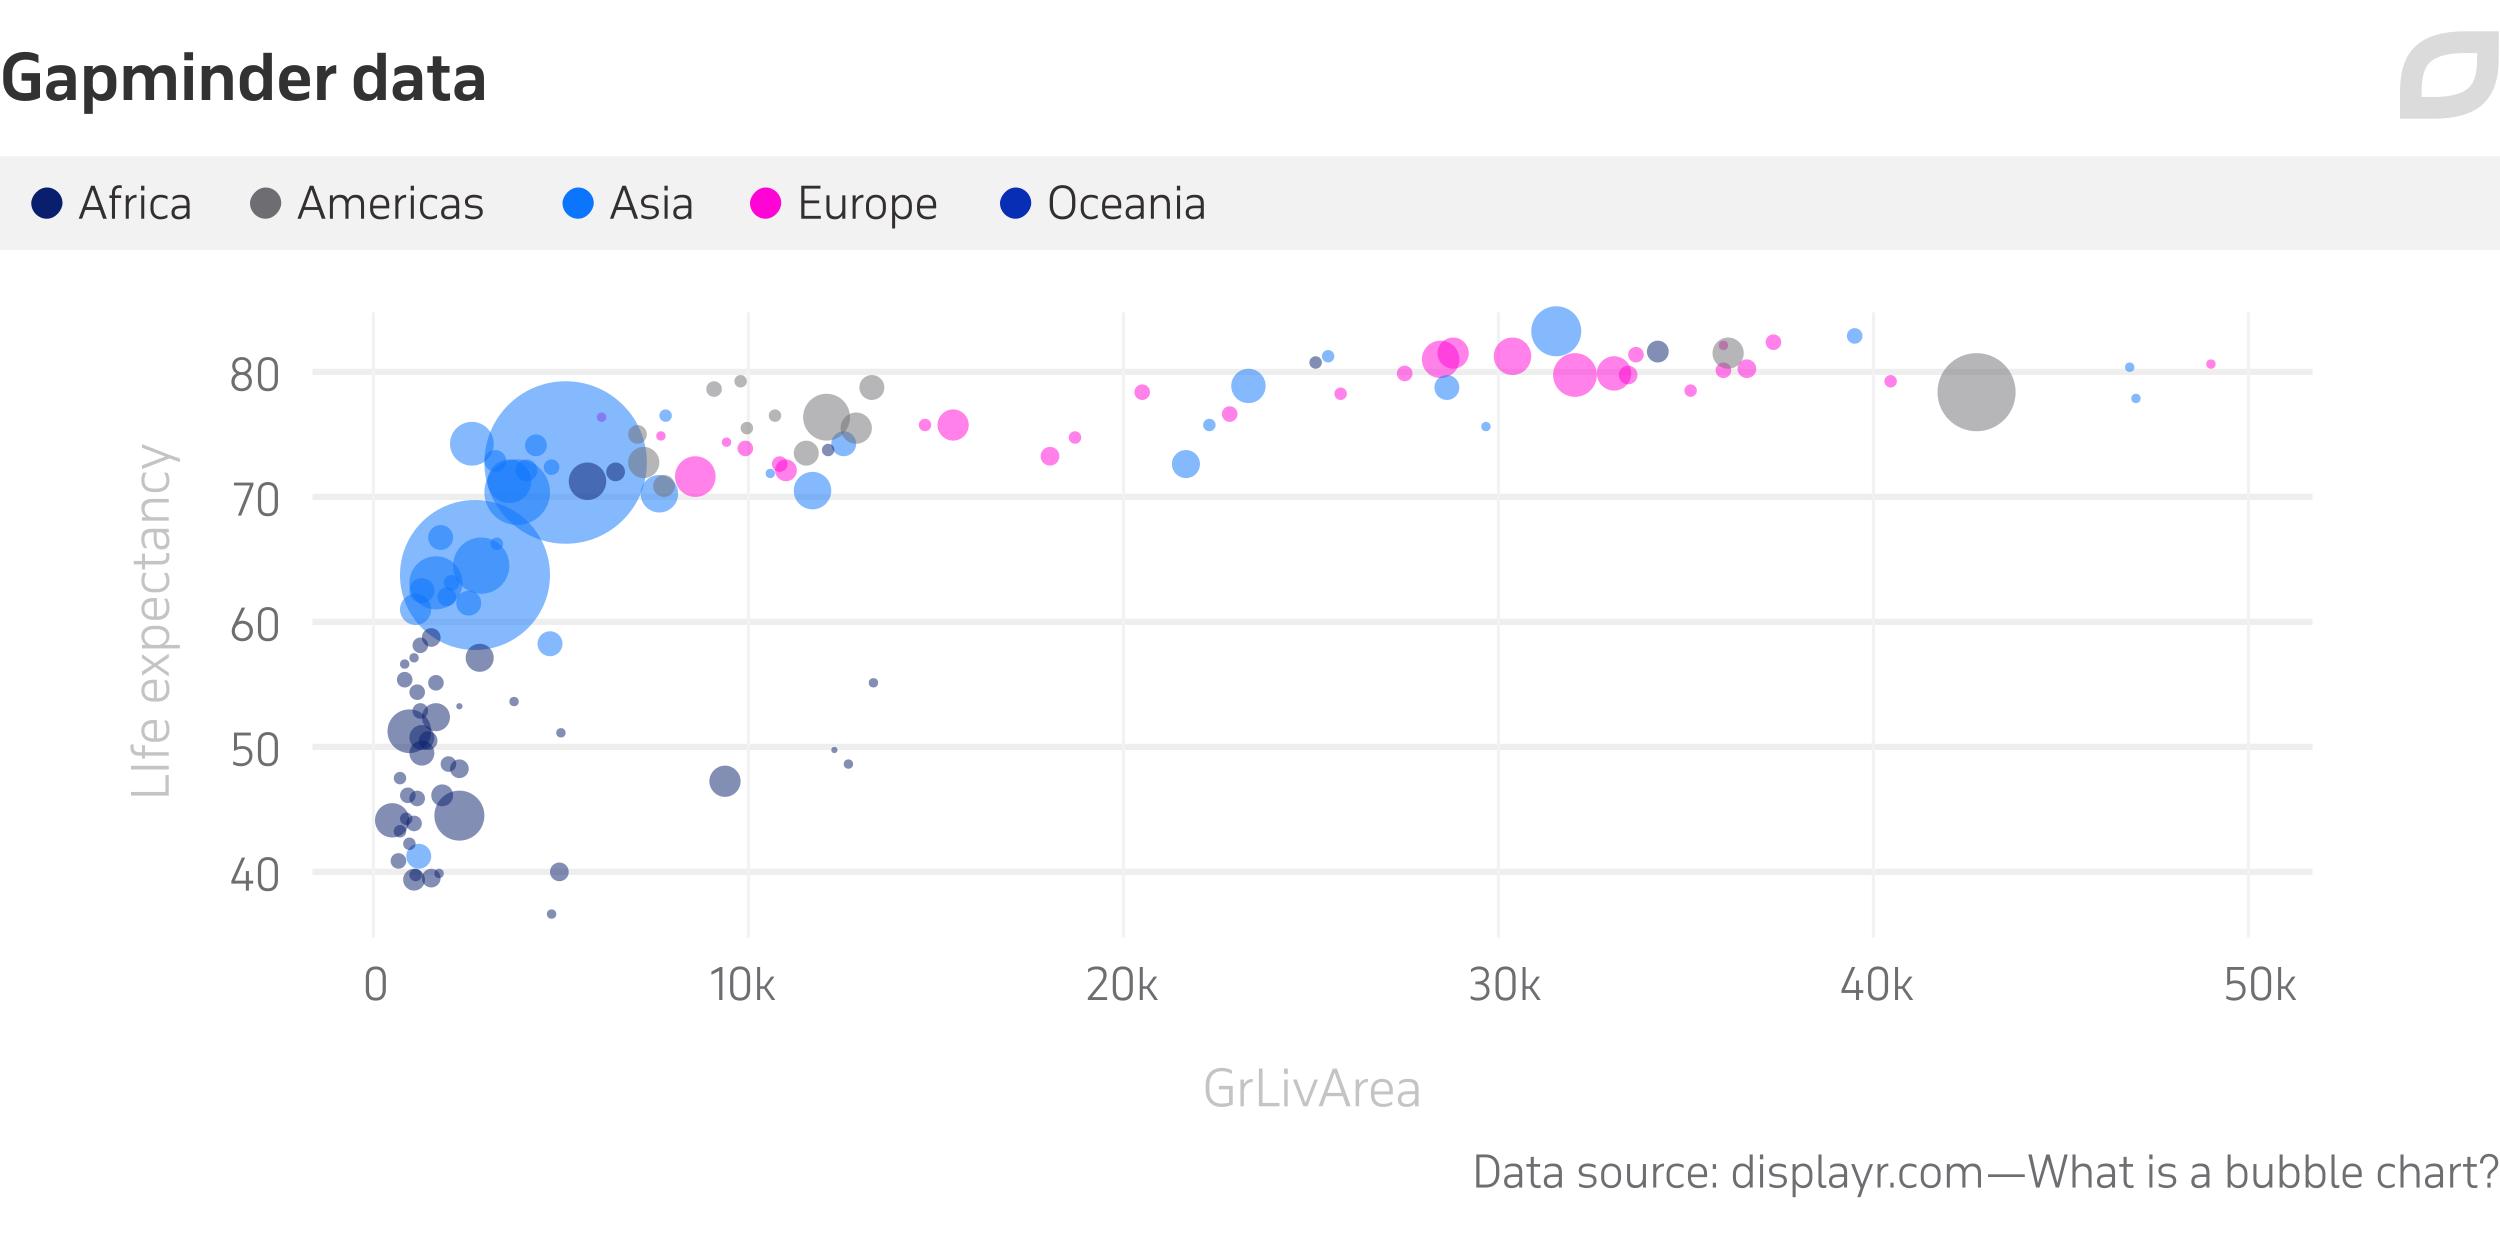 <svg width="800" height="400" viewBox="0 0 800 400" fill="none" xmlns="http://www.w3.org/2000/svg"><path d="M475.438 369.43c.644 0 1.232.098 1.764.294.541.187.998.476 1.372.868.382.383.676.868.882 1.456.214.588.322 1.279.322 2.072v1.288c0 .793-.108 1.479-.322 2.058-.206.579-.5 1.055-.882 1.428a3.554 3.554 0 01-1.372.84 5.562 5.562 0 01-1.764.266h-3.024v-10.57h3.024zm-2.002.924v8.722h2.002c.476 0 .914-.061 1.316-.182.41-.121.76-.322 1.05-.602.289-.28.513-.649.672-1.106.168-.457.252-1.017.252-1.68v-1.484c0-.635-.08-1.181-.238-1.638-.159-.467-.383-.849-.672-1.148a2.616 2.616 0 00-1.05-.658 3.8 3.8 0 00-1.33-.224h-2.002zm12.69 9.646v-.952a2.295 2.295 0 01-.994.868c-.411.187-.878.28-1.4.28-.794 0-1.396-.187-1.806-.56-.402-.373-.602-.896-.602-1.568 0-.803.256-1.381.77-1.736.513-.364 1.292-.546 2.338-.546h1.694v-.448a4.3 4.3 0 00-.084-.896 1.6 1.6 0 00-.308-.672 1.344 1.344 0 00-.63-.42c-.262-.103-.598-.154-1.008-.154-.476 0-.901.065-1.274.196-.374.121-.747.345-1.12.672v-.966c.289-.233.625-.42 1.008-.56.382-.14.896-.21 1.54-.21.541 0 .994.061 1.358.182.364.112.658.294.882.546.224.243.382.551.476.924.093.364.14.798.14 1.302V380h-.98zm-2.268-.644c.233 0 .471-.028.714-.084.252-.056.48-.149.686-.28.214-.14.396-.317.546-.532.158-.215.266-.476.322-.784v-1.05h-1.736c-.784 0-1.33.112-1.638.336-.299.215-.448.569-.448 1.064 0 .439.135.77.406.994.28.224.662.336 1.148.336zm4.582-6.846h1.4v-2.31h.98v2.31h2.03v.84h-2.03v4.326c0 .56.093.975.28 1.246.196.261.546.392 1.05.392.149 0 .308-.009.476-.028.168-.028.303-.061.406-.098v.868a2.12 2.12 0 01-.406.084 3.03 3.03 0 01-.546.042c-.794 0-1.368-.215-1.722-.644-.346-.439-.518-1.041-.518-1.806v-4.382h-1.4v-.84zm10.387 7.49v-.952a2.29 2.29 0 01-.994.868c-.411.187-.877.28-1.4.28-.793 0-1.395-.187-1.806-.56-.401-.373-.602-.896-.602-1.568 0-.803.257-1.381.77-1.736.513-.364 1.293-.546 2.338-.546h1.694v-.448a4.3 4.3 0 00-.084-.896 1.6 1.6 0 00-.308-.672 1.334 1.334 0 00-.63-.42c-.261-.103-.597-.154-1.008-.154-.476 0-.901.065-1.274.196-.373.121-.747.345-1.12.672v-.966c.289-.233.625-.42 1.008-.56.383-.14.896-.21 1.54-.21.541 0 .994.061 1.358.182.364.112.658.294.882.546.224.243.383.551.476.924.093.364.14.798.14 1.302V380h-.98zm-2.268-.644c.233 0 .471-.028.714-.084a1.96 1.96 0 001.232-.812c.159-.215.266-.476.322-.784v-1.05h-1.736c-.784 0-1.33.112-1.638.336-.299.215-.448.569-.448 1.064 0 .439.135.77.406.994.28.224.663.336 1.148.336zm8.736-.714c.429.215.849.383 1.26.504.42.121.854.182 1.302.182.625 0 1.125-.112 1.498-.336.383-.233.574-.583.574-1.05 0-.812-.579-1.255-1.736-1.33l-.742-.056a4.221 4.221 0 01-.868-.14 2.036 2.036 0 01-.714-.35 1.693 1.693 0 01-.49-.616c-.121-.261-.182-.583-.182-.966 0-.345.075-.649.224-.91.159-.271.364-.499.616-.686.261-.187.56-.327.896-.42a3.751 3.751 0 011.078-.154c.56 0 1.05.056 1.47.168.429.103.793.233 1.092.392v.98a4.375 4.375 0 00-1.288-.504 5.745 5.745 0 00-1.176-.14c-.616 0-1.097.112-1.442.336-.345.224-.518.551-.518.98 0 .233.047.425.14.574.093.149.215.271.364.364.159.084.336.145.532.182.196.037.401.065.616.084l.84.07c.681.047 1.227.233 1.638.56.411.317.616.831.616 1.54 0 .392-.093.733-.28 1.022a2.36 2.36 0 01-.714.714 3.05 3.05 0 01-.98.406c-.364.093-.728.14-1.092.14-.42 0-.868-.051-1.344-.154a4.565 4.565 0 01-1.19-.42v-.966zm7.082-2.856c0-.569.074-1.069.224-1.498.158-.429.378-.789.658-1.078.28-.289.611-.509.994-.658a3.596 3.596 0 011.288-.224c.457 0 .882.075 1.274.224a2.74 2.74 0 011.008.658c.289.289.513.649.672 1.078.158.429.238.929.238 1.498v.952c0 .569-.08 1.069-.238 1.498a2.95 2.95 0 01-.672 1.078 2.74 2.74 0 01-1.008.658 3.558 3.558 0 01-1.274.224c-.467 0-.896-.075-1.288-.224a2.761 2.761 0 01-.994-.658c-.28-.289-.5-.649-.658-1.078-.15-.429-.224-.929-.224-1.498v-.952zm.966 1.022c0 .812.196 1.433.588 1.862.401.429.938.644 1.61.644.69 0 1.232-.215 1.624-.644.392-.439.588-1.059.588-1.862v-1.092c0-.821-.201-1.447-.602-1.876-.402-.429-.938-.644-1.61-.644-.672 0-1.209.215-1.61.644-.392.429-.588 1.055-.588 1.876v1.092zm13.36 3.192h-.98v-1.106c-.243.392-.56.705-.952.938-.392.233-.868.35-1.428.35-.943 0-1.629-.266-2.058-.798-.42-.541-.63-1.307-.63-2.296v-4.578h.966v4.578c0 .803.172 1.367.518 1.694.345.317.802.476 1.372.476.298 0 .574-.047.826-.14.261-.103.49-.247.686-.434.196-.187.354-.415.476-.686a2.81 2.81 0 00.224-.924v-4.564h.98V380zm2.334-7.49h.966v1.316c.252-.448.584-.807.994-1.078.411-.28.906-.42 1.484-.42v.938a.664.664 0 00-.126-.014h-.126a1.98 1.98 0 00-.84.182 2.182 2.182 0 00-.672.504 2.87 2.87 0 00-.49.756c-.121.28-.196.588-.224.924V380h-.966v-7.49zm7.561-.182c.821 0 1.54.168 2.156.504v1.022a3.055 3.055 0 00-1.106-.518 4.24 4.24 0 00-1.05-.14c-.327 0-.63.047-.91.14-.28.084-.523.229-.728.434a2.046 2.046 0 00-.49.784c-.121.317-.182.709-.182 1.176v1.064c0 .355.047.686.14.994.093.308.233.579.42.812.187.224.42.401.7.532.289.131.63.196 1.022.196.345 0 .691-.051 1.036-.154a4.79 4.79 0 001.134-.518v.924a3.386 3.386 0 01-.98.448 4.273 4.273 0 01-1.232.168c-.495 0-.943-.084-1.344-.252a2.96 2.96 0 01-1.008-.7 3.187 3.187 0 01-.644-1.092 4.33 4.33 0 01-.224-1.428v-.924c0-.504.065-.966.196-1.386.131-.429.331-.798.602-1.106.28-.308.625-.546 1.036-.714.411-.177.896-.266 1.456-.266zm9.664 4.354h-5.152v.112c0 .364.047.7.14 1.008.103.308.257.574.462.798.206.224.458.401.756.532.308.131.672.196 1.092.196.42 0 .831-.037 1.232-.112.402-.075.836-.261 1.302-.56v.882c-.42.252-.835.425-1.246.518-.41.093-.872.14-1.386.14-1.045 0-1.862-.303-2.45-.91-.578-.607-.868-1.461-.868-2.562v-.924c0-.532.07-1.013.21-1.442a3.29 3.29 0 01.616-1.092c.271-.299.593-.527.966-.686a3.139 3.139 0 011.274-.252c.924 0 1.662.275 2.212.826.56.551.84 1.386.84 2.506v1.022zm-5.152-.84h4.172v-.224c0-.793-.168-1.395-.504-1.806-.326-.411-.844-.616-1.554-.616-.298 0-.578.047-.84.14a1.645 1.645 0 00-.672.448 2.263 2.263 0 00-.448.798c-.102.317-.154.7-.154 1.148v.112zm6.983 2.632h1.036V380h-1.036v-1.526zm0-5.95h1.036v1.526h-1.036v-1.526zm11.796-3.094h.98V380h-.98v-1.246a3.302 3.302 0 01-.966 1.036c-.392.271-.868.406-1.428.406-.495 0-.929-.084-1.302-.252a2.57 2.57 0 01-.924-.714 3.34 3.34 0 01-.56-1.106 5.253 5.253 0 01-.182-1.428v-.882c0-.504.061-.966.182-1.386a3.34 3.34 0 01.56-1.106c.243-.317.546-.56.91-.728.373-.177.807-.266 1.302-.266.56 0 1.041.126 1.442.378s.723.579.966.98v-4.256zm-2.254 3.766c-.299 0-.579.051-.84.154a1.773 1.773 0 00-.672.448 2.248 2.248 0 00-.448.798c-.112.317-.168.7-.168 1.148v1.022c0 .355.042.691.126 1.008.084.308.215.579.392.812.177.233.397.415.658.546.261.131.569.196.924.196.336 0 .644-.07.924-.21.28-.14.518-.322.714-.546.205-.224.364-.476.476-.756a2.39 2.39 0 00.168-.868v-1.652a2.399 2.399 0 00-.252-.798 2.552 2.552 0 00-.504-.672 2.171 2.171 0 00-.686-.462 1.978 1.978 0 00-.812-.168zm5.582-.686h.966V380h-.966v-7.49zm-.042-3.08h1.05v1.526h-1.05v-1.526zm3.028 9.212c.43.215.85.383 1.26.504.42.121.854.182 1.302.182.626 0 1.125-.112 1.498-.336.383-.233.574-.583.574-1.05 0-.812-.578-1.255-1.736-1.33l-.742-.056a4.221 4.221 0 01-.868-.14 2.053 2.053 0 01-.714-.35 1.703 1.703 0 01-.49-.616c-.121-.261-.182-.583-.182-.966 0-.345.075-.649.224-.91.159-.271.364-.499.616-.686.262-.187.56-.327.896-.42a3.756 3.756 0 011.078-.154c.56 0 1.05.056 1.47.168.43.103.794.233 1.092.392v.98a4.375 4.375 0 00-1.288-.504 5.73 5.73 0 00-1.176-.14c-.616 0-1.096.112-1.442.336-.345.224-.518.551-.518.98 0 .233.047.425.14.574.094.149.215.271.364.364.159.084.336.145.532.182.196.037.402.065.616.084l.84.07c.682.047 1.228.233 1.638.56.411.317.616.831.616 1.54 0 .392-.093.733-.28 1.022a2.36 2.36 0 01-.714.714 3.05 3.05 0 01-.98.406c-.364.093-.728.14-1.092.14-.42 0-.868-.051-1.344-.154a4.578 4.578 0 01-1.19-.42v-.966zm7.432-6.132h.966v1.148c.243-.392.565-.709.966-.952.401-.252.882-.378 1.442-.378.495 0 .924.089 1.288.266.373.177.681.425.924.742.252.308.439.677.56 1.106.121.42.182.877.182 1.372v.882c0 1.064-.247 1.913-.742 2.548s-1.227.952-2.198.952c-.579 0-1.069-.135-1.47-.406a3.174 3.174 0 01-.952-1.036v4.354h-.966V372.51zm3.234.686c-.299 0-.579.056-.84.168a2.395 2.395 0 00-.686.462c-.205.196-.373.42-.504.672-.131.252-.21.518-.238.798v1.652c0 .28.056.565.168.854.112.28.271.537.476.77.205.224.448.406.728.546.28.14.588.21.924.21.289 0 .56-.047.812-.14.261-.103.485-.257.672-.462.187-.215.336-.481.448-.798.112-.327.168-.714.168-1.162v-1.022c0-.355-.047-.686-.14-.994a2.203 2.203 0 00-.392-.812 1.831 1.831 0 00-.672-.546 2.037 2.037 0 00-.924-.196zm5.036-3.766h.98v8.652c0 .42.056.728.168.924.112.196.317.294.616.294a2.007 2.007 0 00.742-.14v.854a1.392 1.392 0 01-.378.112 2.09 2.09 0 01-.476.056c-.317 0-.583-.042-.798-.126a1.206 1.206 0 01-.504-.378 1.837 1.837 0 01-.266-.644 4.3 4.3 0 01-.084-.896v-8.708zm8.182 10.57v-.952a2.295 2.295 0 01-.994.868c-.411.187-.878.28-1.4.28-.794 0-1.396-.187-1.806-.56-.402-.373-.602-.896-.602-1.568 0-.803.256-1.381.77-1.736.513-.364 1.292-.546 2.338-.546h1.694v-.448a4.3 4.3 0 00-.084-.896 1.6 1.6 0 00-.308-.672 1.344 1.344 0 00-.63-.42c-.262-.103-.598-.154-1.008-.154-.476 0-.901.065-1.274.196-.374.121-.747.345-1.12.672v-.966c.289-.233.625-.42 1.008-.56.382-.14.896-.21 1.54-.21.541 0 .994.061 1.358.182.364.112.658.294.882.546.224.243.382.551.476.924.093.364.14.798.14 1.302V380h-.98zm-2.268-.644c.233 0 .471-.028.714-.084.252-.056.48-.149.686-.28.214-.14.396-.317.546-.532.158-.215.266-.476.322-.784v-1.05h-1.736c-.784 0-1.33.112-1.638.336-.299.215-.448.569-.448 1.064 0 .439.135.77.406.994.28.224.662.336 1.148.336zm6.5 3.752l1.05-2.912-2.996-7.686h1.064l2.436 6.496 2.478-6.496h1.008l-2.926 7.49h-.014l-1.05 3.108h-1.05zm6.496-10.598h.966v1.316a3.07 3.07 0 01.994-1.078c.41-.28.905-.42 1.484-.42v.938a.682.682 0 00-.126-.014h-.126c-.299 0-.579.061-.84.182a2.182 2.182 0 00-.672.504c-.196.215-.36.467-.49.756a2.9 2.9 0 00-.224.924V380h-.966v-7.49zm4.112 5.964h1.036V380h-1.036v-1.526zm6.169-6.146c.821 0 1.54.168 2.156.504v1.022a3.055 3.055 0 00-1.106-.518 4.24 4.24 0 00-1.05-.14c-.327 0-.63.047-.91.14-.28.084-.523.229-.728.434a2.046 2.046 0 00-.49.784c-.121.317-.182.709-.182 1.176v1.064c0 .355.047.686.14.994.093.308.233.579.42.812.187.224.42.401.7.532.289.131.63.196 1.022.196.345 0 .691-.051 1.036-.154a4.79 4.79 0 001.134-.518v.924a3.386 3.386 0 01-.98.448 4.273 4.273 0 01-1.232.168c-.495 0-.943-.084-1.344-.252a2.96 2.96 0 01-1.008-.7 3.187 3.187 0 01-.644-1.092 4.33 4.33 0 01-.224-1.428v-.924c0-.504.065-.966.196-1.386.131-.429.331-.798.602-1.106.28-.308.625-.546 1.036-.714.411-.177.896-.266 1.456-.266zm3.546 3.458c0-.569.075-1.069.224-1.498.159-.429.378-.789.658-1.078a2.77 2.77 0 01.994-.658 3.6 3.6 0 011.288-.224c.458 0 .882.075 1.274.224a2.74 2.74 0 011.008.658c.29.289.514.649.672 1.078.159.429.238.929.238 1.498v.952c0 .569-.079 1.069-.238 1.498a2.923 2.923 0 01-.672 1.078 2.74 2.74 0 01-1.008.658 3.554 3.554 0 01-1.274.224 3.6 3.6 0 01-1.288-.224 2.77 2.77 0 01-.994-.658 3.047 3.047 0 01-.658-1.078c-.149-.429-.224-.929-.224-1.498v-.952zm.966 1.022c0 .812.196 1.433.588 1.862.402.429.938.644 1.61.644.691 0 1.232-.215 1.624-.644.392-.439.588-1.059.588-1.862v-1.092c0-.821-.2-1.447-.602-1.876-.401-.429-.938-.644-1.61-.644-.672 0-1.208.215-1.61.644-.392.429-.588 1.055-.588 1.876v1.092zm7.382-4.298h.966v1.12a2.67 2.67 0 01.924-.952c.383-.233.854-.35 1.414-.35.654 0 1.176.131 1.568.392.392.261.677.644.854 1.148a2.88 2.88 0 01.98-1.12c.411-.28.924-.42 1.54-.42.943 0 1.624.271 2.044.812.43.532.644 1.293.644 2.282V380h-.98v-4.48c0-.803-.182-1.381-.546-1.736-.354-.355-.816-.532-1.386-.532-.588 0-1.068.191-1.442.574-.373.383-.583.919-.63 1.61V380h-.98v-4.48c0-.803-.172-1.381-.518-1.736-.345-.355-.802-.532-1.372-.532-.597 0-1.087.191-1.47.574-.382.383-.597.919-.644 1.61V380h-.966v-7.49zm13.165 4.13v-.854h11.774v.854h-11.774zm22.747 3.36h-1.078l-1.302-4.41-1.246-4.452-1.288 4.438L652.63 380h-1.092l-2.478-10.57h1.106l1.988 9.17 2.674-9.17h1.036l2.506 9.17 2.226-9.17h1.078L658.902 380zm4.297-10.57h.98v4.242c.252-.42.584-.747.994-.98.42-.243.915-.364 1.484-.364.934 0 1.606.271 2.016.812.42.541.63 1.302.63 2.282V380h-.98v-4.48c0-.803-.172-1.381-.518-1.736-.345-.355-.802-.532-1.372-.532-.298 0-.578.051-.84.154a2.06 2.06 0 00-.7.42 2.346 2.346 0 00-.49.686 2.81 2.81 0 00-.224.924V380h-.98v-10.57zM675.837 380v-.952a2.295 2.295 0 01-.994.868c-.411.187-.878.28-1.4.28-.794 0-1.396-.187-1.806-.56-.402-.373-.602-.896-.602-1.568 0-.803.256-1.381.77-1.736.513-.364 1.292-.546 2.338-.546h1.694v-.448a4.3 4.3 0 00-.084-.896 1.6 1.6 0 00-.308-.672 1.344 1.344 0 00-.63-.42c-.262-.103-.598-.154-1.008-.154-.476 0-.901.065-1.274.196-.374.121-.747.345-1.12.672v-.966c.289-.233.625-.42 1.008-.56.382-.14.896-.21 1.54-.21.541 0 .994.061 1.358.182.364.112.658.294.882.546.224.243.382.551.476.924.093.364.14.798.14 1.302V380h-.98zm-2.268-.644c.233 0 .471-.028.714-.084.252-.056.48-.149.686-.28.214-.14.396-.317.546-.532.158-.215.266-.476.322-.784v-1.05h-1.736c-.784 0-1.33.112-1.638.336-.299.215-.448.569-.448 1.064 0 .439.135.77.406.994.28.224.662.336 1.148.336zm4.581-6.846h1.4v-2.31h.98v2.31h2.03v.84h-2.03v4.326c0 .56.094.975.28 1.246.196.261.546.392 1.05.392.15 0 .308-.009.476-.028.168-.028.304-.061.406-.098v.868a2.103 2.103 0 01-.406.084 3.014 3.014 0 01-.546.042c-.793 0-1.367-.215-1.722-.644-.345-.439-.518-1.041-.518-1.806v-4.382h-1.4v-.84zm9.659 0h.966V380h-.966v-7.49zm-.042-3.08h1.05v1.526h-1.05v-1.526zm3.028 9.212c.429.215.849.383 1.26.504.42.121.854.182 1.302.182.625 0 1.125-.112 1.498-.336.383-.233.574-.583.574-1.05 0-.812-.579-1.255-1.736-1.33l-.742-.056a4.221 4.221 0 01-.868-.14 2.036 2.036 0 01-.714-.35 1.693 1.693 0 01-.49-.616c-.121-.261-.182-.583-.182-.966 0-.345.075-.649.224-.91.159-.271.364-.499.616-.686.261-.187.56-.327.896-.42a3.751 3.751 0 011.078-.154c.56 0 1.05.056 1.47.168.429.103.793.233 1.092.392v.98a4.375 4.375 0 00-1.288-.504 5.745 5.745 0 00-1.176-.14c-.616 0-1.097.112-1.442.336-.345.224-.518.551-.518.98 0 .233.047.425.14.574.093.149.215.271.364.364.159.084.336.145.532.182.196.037.401.065.616.084l.84.07c.681.047 1.227.233 1.638.56.411.317.616.831.616 1.54 0 .392-.093.733-.28 1.022a2.36 2.36 0 01-.714.714 3.05 3.05 0 01-.98.406c-.364.093-.728.14-1.092.14-.42 0-.868-.051-1.344-.154a4.565 4.565 0 01-1.19-.42v-.966zM706.038 380v-.952a2.295 2.295 0 01-.994.868c-.411.187-.878.28-1.4.28-.794 0-1.396-.187-1.806-.56-.402-.373-.602-.896-.602-1.568 0-.803.256-1.381.77-1.736.513-.364 1.292-.546 2.338-.546h1.694v-.448a4.3 4.3 0 00-.084-.896 1.6 1.6 0 00-.308-.672 1.344 1.344 0 00-.63-.42c-.262-.103-.598-.154-1.008-.154-.476 0-.901.065-1.274.196-.374.121-.747.345-1.12.672v-.966c.289-.233.625-.42 1.008-.56.382-.14.896-.21 1.54-.21.541 0 .994.061 1.358.182.364.112.658.294.882.546.224.243.382.551.476.924.093.364.14.798.14 1.302V380h-.98zm-2.268-.644c.233 0 .471-.028.714-.084.252-.056.48-.149.686-.28.214-.14.396-.317.546-.532.158-.215.266-.476.322-.784v-1.05h-1.736c-.784 0-1.33.112-1.638.336-.299.215-.448.569-.448 1.064 0 .439.135.77.406.994.28.224.662.336 1.148.336zm9.072-9.926h.966v4.228c.243-.392.565-.709.966-.952.401-.252.882-.378 1.442-.378.495 0 .924.089 1.288.266.373.177.681.425.924.742.252.308.439.677.56 1.106.121.42.182.877.182 1.372v.882c0 1.064-.247 1.913-.742 2.548s-1.227.952-2.198.952c-.579 0-1.069-.135-1.47-.406a3.174 3.174 0 01-.952-1.036V380h-.966v-10.57zm3.234 3.766c-.299 0-.579.056-.84.168a2.395 2.395 0 00-.686.462c-.205.196-.373.42-.504.672-.131.252-.21.518-.238.798v1.652c0 .28.056.565.168.854.112.28.271.537.476.77.205.224.448.406.728.546.28.14.588.21.924.21.289 0 .56-.047.812-.14.261-.103.485-.257.672-.462.187-.215.336-.481.448-.798.112-.327.168-.714.168-1.162v-1.022c0-.355-.047-.686-.14-.994a2.203 2.203 0 00-.392-.812 1.831 1.831 0 00-.672-.546 2.037 2.037 0 00-.924-.196zm11.07 6.804h-.98v-1.106c-.242.392-.56.705-.952.938-.392.233-.868.35-1.428.35-.942 0-1.628-.266-2.058-.798-.42-.541-.63-1.307-.63-2.296v-4.578h.966v4.578c0 .803.173 1.367.518 1.694.346.317.803.476 1.372.476.299 0 .574-.047.826-.14.262-.103.49-.247.686-.434.196-.187.355-.415.476-.686.122-.271.196-.579.224-.924v-4.564h.98V380zm2.335-10.57h.966v4.228c.242-.392.564-.709.966-.952.401-.252.882-.378 1.442-.378.494 0 .924.089 1.288.266.373.177.681.425.924.742.252.308.438.677.56 1.106.121.42.182.877.182 1.372v.882c0 1.064-.248 1.913-.742 2.548-.495.635-1.228.952-2.198.952-.579 0-1.069-.135-1.47-.406a3.163 3.163 0 01-.952-1.036V380h-.966v-10.57zm3.234 3.766c-.299 0-.579.056-.84.168a2.51 2.51 0 00-1.19 1.134c-.131.252-.21.518-.238.798v1.652c0 .28.056.565.168.854.112.28.27.537.476.77.205.224.448.406.728.546.28.14.588.21.924.21.289 0 .56-.047.812-.14.261-.103.485-.257.672-.462.186-.215.336-.481.448-.798.112-.327.168-.714.168-1.162v-1.022c0-.355-.047-.686-.14-.994a2.203 2.203 0 00-.392-.812 1.847 1.847 0 00-.672-.546 2.043 2.043 0 00-.924-.196zm5.092-3.766h.966v4.228c.243-.392.565-.709.966-.952.401-.252.882-.378 1.442-.378.495 0 .924.089 1.288.266.373.177.681.425.924.742.252.308.439.677.56 1.106.121.42.182.877.182 1.372v.882c0 1.064-.247 1.913-.742 2.548s-1.227.952-2.198.952c-.579 0-1.069-.135-1.47-.406a3.174 3.174 0 01-.952-1.036V380h-.966v-10.57zm3.234 3.766c-.299 0-.579.056-.84.168a2.395 2.395 0 00-.686.462c-.205.196-.373.42-.504.672-.131.252-.21.518-.238.798v1.652c0 .28.056.565.168.854.112.28.271.537.476.77.205.224.448.406.728.546.28.14.588.21.924.21.289 0 .56-.047.812-.14.261-.103.485-.257.672-.462.187-.215.336-.481.448-.798.112-.327.168-.714.168-1.162v-1.022c0-.355-.047-.686-.14-.994a2.203 2.203 0 00-.392-.812 1.831 1.831 0 00-.672-.546 2.037 2.037 0 00-.924-.196zm5.036-3.766h.98v8.652c0 .42.056.728.168.924.112.196.317.294.616.294a2.007 2.007 0 00.742-.14v.854a1.392 1.392 0 01-.378.112 2.09 2.09 0 01-.476.056c-.317 0-.583-.042-.798-.126a1.206 1.206 0 01-.504-.378 1.837 1.837 0 01-.266-.644 4.3 4.3 0 01-.084-.896v-8.708zm9.68 7.252h-5.152v.112c0 .364.046.7.14 1.008.102.308.256.574.462.798.205.224.457.401.756.532.308.131.672.196 1.092.196.42 0 .83-.037 1.232-.112.401-.075.835-.261 1.302-.56v.882c-.42.252-.836.425-1.246.518-.411.093-.873.14-1.386.14-1.046 0-1.862-.303-2.45-.91-.579-.607-.868-1.461-.868-2.562v-.924c0-.532.07-1.013.21-1.442.149-.429.354-.793.616-1.092.27-.299.592-.527.966-.686a3.132 3.132 0 011.274-.252c.924 0 1.661.275 2.212.826.56.551.84 1.386.84 2.506v1.022zm-5.152-.84h4.172v-.224c0-.793-.168-1.395-.504-1.806-.327-.411-.845-.616-1.554-.616-.299 0-.579.047-.84.14a1.632 1.632 0 00-.672.448 2.248 2.248 0 00-.448.798c-.103.317-.154.7-.154 1.148v.112zm13.575-3.514c.821 0 1.54.168 2.156.504v1.022a3.055 3.055 0 00-1.106-.518 4.24 4.24 0 00-1.05-.14c-.327 0-.63.047-.91.14-.28.084-.523.229-.728.434a2.046 2.046 0 00-.49.784c-.121.317-.182.709-.182 1.176v1.064c0 .355.047.686.14.994.093.308.233.579.42.812.187.224.42.401.7.532.289.131.63.196 1.022.196.345 0 .691-.051 1.036-.154a4.79 4.79 0 001.134-.518v.924a3.386 3.386 0 01-.98.448 4.273 4.273 0 01-1.232.168c-.495 0-.943-.084-1.344-.252a2.96 2.96 0 01-1.008-.7 3.187 3.187 0 01-.644-1.092 4.33 4.33 0 01-.224-1.428v-.924c0-.504.065-.966.196-1.386.131-.429.331-.798.602-1.106.28-.308.625-.546 1.036-.714.411-.177.896-.266 1.456-.266zm3.978-2.898h.98v4.242c.252-.42.584-.747.994-.98.42-.243.915-.364 1.484-.364.934 0 1.606.271 2.016.812.42.541.63 1.302.63 2.282V380h-.98v-4.48c0-.803-.172-1.381-.518-1.736-.345-.355-.802-.532-1.372-.532-.298 0-.578.051-.84.154a2.06 2.06 0 00-.7.42 2.346 2.346 0 00-.49.686 2.81 2.81 0 00-.224.924V380h-.98v-10.57zM780.796 380v-.952a2.295 2.295 0 01-.994.868c-.411.187-.878.28-1.4.28-.794 0-1.396-.187-1.806-.56-.402-.373-.602-.896-.602-1.568 0-.803.256-1.381.77-1.736.513-.364 1.292-.546 2.338-.546h1.694v-.448a4.3 4.3 0 00-.084-.896 1.6 1.6 0 00-.308-.672 1.344 1.344 0 00-.63-.42c-.262-.103-.598-.154-1.008-.154-.476 0-.901.065-1.274.196-.374.121-.747.345-1.12.672v-.966c.289-.233.625-.42 1.008-.56.382-.14.896-.21 1.54-.21.541 0 .994.061 1.358.182.364.112.658.294.882.546.224.243.382.551.476.924.093.364.14.798.14 1.302V380h-.98zm-2.268-.644c.233 0 .471-.028.714-.084.252-.056.48-.149.686-.28.214-.14.396-.317.546-.532.158-.215.266-.476.322-.784v-1.05h-1.736c-.784 0-1.33.112-1.638.336-.299.215-.448.569-.448 1.064 0 .439.135.77.406.994.28.224.662.336 1.148.336zm5.531-6.846h.966v1.316a3.07 3.07 0 01.994-1.078c.41-.28.905-.42 1.484-.42v.938a.682.682 0 00-.126-.014h-.126c-.299 0-.579.061-.84.182a2.182 2.182 0 00-.672.504c-.196.215-.36.467-.49.756a2.9 2.9 0 00-.224.924V380h-.966v-7.49zm4.109 0h1.4v-2.31h.98v2.31h2.03v.84h-2.03v4.326c0 .56.093.975.28 1.246.196.261.546.392 1.05.392.149 0 .308-.009.476-.028.168-.028.303-.061.406-.098v.868a2.103 2.103 0 01-.406.084 3.014 3.014 0 01-.546.042c-.793 0-1.367-.215-1.722-.644-.345-.439-.518-1.041-.518-1.806v-4.382h-1.4v-.84zm7.797 5.964h1.036V380h-1.036v-1.526zm3.458-6.37c0 .429-.06.793-.182 1.092-.121.299-.275.56-.462.784a4.505 4.505 0 01-.602.602c-.214.177-.415.355-.602.532-.186.177-.34.369-.462.574a1.437 1.437 0 00-.182.742v.672h-.966v-.518c0-.383.061-.709.182-.98.122-.271.276-.509.462-.714.187-.205.388-.397.602-.574a6.7 6.7 0 00.602-.56 2.83 2.83 0 00.462-.686c.122-.261.182-.574.182-.938 0-.653-.172-1.153-.518-1.498-.345-.355-.816-.532-1.414-.532-.597 0-1.068.182-1.414.546-.345.364-.522.845-.532 1.442a.246.246 0 00-.014.098v.098h-.98v-.098c0-.047.005-.079.014-.098.01-.392.08-.761.21-1.106a2.59 2.59 0 01.56-.91c.252-.261.556-.467.91-.616a3.164 3.164 0 011.232-.224c.467 0 .882.07 1.246.21.364.14.668.336.91.588.252.252.439.555.56.91.131.345.196.733.196 1.162zM80.603 122.144c0 .448-.08.859-.238 1.232a2.82 2.82 0 01-.672.966c-.29.271-.634.481-1.036.63a3.796 3.796 0 01-1.33.224c-.485 0-.928-.075-1.33-.224a3.045 3.045 0 01-1.036-.63 2.818 2.818 0 01-.672-.966 3.116 3.116 0 01-.238-1.232c0-.616.14-1.153.42-1.61.29-.457.686-.807 1.19-1.05a2.608 2.608 0 01-.994-.966c-.233-.411-.35-.887-.35-1.428 0-.42.07-.803.21-1.148.15-.345.355-.639.616-.882.27-.252.593-.448.966-.588.374-.14.789-.21 1.246-.21.458 0 .873.07 1.246.21.374.14.69.336.952.588.27.243.476.537.616.882.15.345.224.728.224 1.148 0 .541-.121 1.017-.364 1.428a2.57 2.57 0 01-1.008.966 2.85 2.85 0 011.162 1.064c.28.457.42.989.42 1.596zm-.994-.014c0-.308-.056-.593-.168-.854a1.957 1.957 0 00-.448-.7 1.941 1.941 0 00-.714-.448 2.399 2.399 0 00-.924-.168c-.345 0-.658.056-.938.168-.28.103-.518.252-.714.448-.196.196-.35.429-.462.7a2.313 2.313 0 00-.154.854c0 .308.052.593.154.854.112.261.266.485.462.672.196.187.43.336.7.448a2.7 2.7 0 00.938.154c.346 0 .658-.051.938-.154.28-.112.518-.261.714-.448.196-.187.346-.411.448-.672.112-.261.168-.546.168-.854zm-.154-5.012c0-.569-.191-1.036-.574-1.4-.373-.373-.877-.56-1.512-.56-.634 0-1.138.187-1.512.56-.373.364-.56.831-.56 1.4 0 .579.187 1.05.56 1.414.374.364.878.546 1.512.546.635 0 1.139-.182 1.512-.546.383-.364.574-.835.574-1.414zm3.078.77c0-.551.06-1.05.182-1.498.121-.448.312-.826.574-1.134a2.53 2.53 0 01.994-.728c.401-.177.882-.266 1.442-.266.56 0 1.04.089 1.442.266.41.168.746.411 1.008.728.261.308.452.686.574 1.134.13.448.196.947.196 1.498v3.752c0 .513-.066.989-.196 1.428a3.038 3.038 0 01-.574 1.12 2.632 2.632 0 01-1.008.742c-.402.177-.882.266-1.442.266-.56 0-1.04-.079-1.442-.238a2.59 2.59 0 01-.994-.714 2.895 2.895 0 01-.574-1.12 5.567 5.567 0 01-.182-1.484v-3.752zm1.022 3.85c0 .775.163 1.391.49 1.848.336.448.896.672 1.68.672.756 0 1.306-.219 1.652-.658.354-.439.532-1.059.532-1.862v-3.948c0-.877-.178-1.526-.532-1.946-.355-.429-.906-.644-1.652-.644-.738 0-1.284.21-1.638.63-.355.42-.532 1.073-.532 1.96v3.948zM76.12 165l3.85-9.646h-5.11v-.924h6.244v.686L77.184 165H76.12zm6.413-7.112c0-.551.06-1.05.182-1.498.121-.448.312-.826.574-1.134a2.53 2.53 0 01.994-.728c.401-.177.882-.266 1.442-.266.56 0 1.04.089 1.442.266.41.168.746.411 1.008.728.261.308.452.686.574 1.134.13.448.196.947.196 1.498v3.752c0 .513-.066.989-.196 1.428a3.038 3.038 0 01-.574 1.12 2.632 2.632 0 01-1.008.742c-.402.177-.882.266-1.442.266-.56 0-1.04-.079-1.442-.238a2.59 2.59 0 01-.994-.714 2.895 2.895 0 01-.574-1.12 5.567 5.567 0 01-.182-1.484v-3.752zm1.022 3.85c0 .775.163 1.391.49 1.848.336.448.896.672 1.68.672.756 0 1.306-.219 1.652-.658.354-.439.532-1.059.532-1.862v-3.948c0-.877-.178-1.526-.532-1.946-.355-.429-.906-.644-1.652-.644-.738 0-1.284.21-1.638.63-.355.42-.532 1.073-.532 1.96v3.948zm-2.623 40.168c0 .467-.084.901-.252 1.302a3.062 3.062 0 01-.686 1.05 3.284 3.284 0 01-1.078.686c-.41.168-.868.252-1.372.252a3.7 3.7 0 01-1.386-.252 3.32 3.32 0 01-1.064-.686 3.243 3.243 0 01-.7-1.05 3.508 3.508 0 01-.238-1.302c0-.233.028-.467.084-.7.056-.233.121-.453.196-.658.075-.205.154-.392.238-.56.093-.177.168-.322.224-.434l2.45-5.124h1.106l-2.184 4.522c.177-.103.373-.182.588-.238a2.71 2.71 0 01.686-.084c.504 0 .961.084 1.372.252.42.168.78.401 1.078.7.299.289.527.635.686 1.036.168.392.252.821.252 1.288zm-1.064 0c0-.327-.056-.63-.168-.91a2.138 2.138 0 00-.476-.728 2.027 2.027 0 00-.728-.504 2.519 2.519 0 00-.98-.182c-.364 0-.69.061-.98.182a2.17 2.17 0 00-1.204 1.232c-.112.28-.168.583-.168.91 0 .327.056.635.168.924.112.28.266.527.462.742.205.205.453.369.742.49.29.121.616.182.98.182s.69-.061.98-.182c.29-.121.532-.285.728-.49a2.3 2.3 0 00.476-.742c.112-.289.168-.597.168-.924zm2.665-4.018c0-.551.06-1.05.182-1.498.121-.448.312-.826.574-1.134a2.53 2.53 0 01.994-.728c.401-.177.882-.266 1.442-.266.56 0 1.04.089 1.442.266.41.168.746.411 1.008.728.261.308.452.686.574 1.134.13.448.196.947.196 1.498v3.752c0 .513-.066.989-.196 1.428a3.038 3.038 0 01-.574 1.12 2.632 2.632 0 01-1.008.742c-.402.177-.882.266-1.442.266-.56 0-1.04-.079-1.442-.238a2.59 2.59 0 01-.994-.714 2.895 2.895 0 01-.574-1.12 5.567 5.567 0 01-.182-1.484v-3.752zm1.022 3.85c0 .775.163 1.391.49 1.848.336.448.896.672 1.68.672.756 0 1.306-.219 1.652-.658.354-.439.532-1.059.532-1.862v-3.948c0-.877-.178-1.526-.532-1.946-.355-.429-.906-.644-1.652-.644-.738 0-1.284.21-1.638.63-.355.42-.532 1.073-.532 1.96v3.948zm-2.782 40c0 .579-.103 1.087-.308 1.526a3.021 3.021 0 01-.812 1.078c-.346.28-.742.495-1.19.644-.448.14-.92.21-1.414.21-.476 0-.92-.061-1.33-.182a7.291 7.291 0 01-1.106-.392V243.6c.299.149.653.299 1.064.448.42.14.896.21 1.428.21.821 0 1.47-.201 1.946-.602.485-.411.728-.994.728-1.75 0-.383-.06-.714-.182-.994a1.781 1.781 0 00-.49-.714 1.99 1.99 0 00-.742-.42 3.097 3.097 0 00-.952-.14 4.57 4.57 0 00-.644.042c-.196.028-.392.07-.588.126a5.045 5.045 0 00-.616.224 8.404 8.404 0 00-.686.322v-5.922h5.39v.924h-4.424v3.71c.243-.103.495-.182.756-.238.27-.056.57-.084.896-.084.466 0 .896.061 1.288.182.401.121.746.308 1.036.56.299.252.532.565.7.938.168.373.252.812.252 1.316zm1.76-3.85c0-.551.06-1.05.182-1.498.121-.448.312-.826.574-1.134a2.53 2.53 0 01.994-.728c.401-.177.882-.266 1.442-.266.56 0 1.04.089 1.442.266.41.168.746.411 1.008.728.261.308.452.686.574 1.134.13.448.196.947.196 1.498v3.752c0 .513-.066.989-.196 1.428a3.038 3.038 0 01-.574 1.12 2.632 2.632 0 01-1.008.742c-.402.177-.882.266-1.442.266-.56 0-1.04-.079-1.442-.238a2.59 2.59 0 01-.994-.714 2.895 2.895 0 01-.574-1.12 5.567 5.567 0 01-.182-1.484v-3.752zm1.022 3.85c0 .775.163 1.391.49 1.848.336.448.896.672 1.68.672.756 0 1.306-.219 1.652-.658.354-.439.532-1.059.532-1.862v-3.948c0-.877-.178-1.526-.532-1.946-.355-.429-.906-.644-1.652-.644-.738 0-1.284.21-1.638.63-.355.42-.532 1.073-.532 1.96v3.948zm-4.879 41.008h-4.648v-.84l3.36-7.476h1.064l-3.332 7.392h3.556v-3.08h.98v3.08h1.358v.924h-1.358V285h-.98v-2.254zm3.857-4.858c0-.551.06-1.05.182-1.498.121-.448.312-.826.574-1.134a2.53 2.53 0 01.994-.728c.401-.177.882-.266 1.442-.266.56 0 1.04.089 1.442.266.41.168.746.411 1.008.728.261.308.452.686.574 1.134.13.448.196.947.196 1.498v3.752c0 .513-.066.989-.196 1.428a3.038 3.038 0 01-.574 1.12 2.632 2.632 0 01-1.008.742c-.402.177-.882.266-1.442.266-.56 0-1.04-.079-1.442-.238a2.59 2.59 0 01-.994-.714 2.895 2.895 0 01-.574-1.12 5.567 5.567 0 01-.182-1.484v-3.752zm1.022 3.85c0 .775.163 1.391.49 1.848.336.448.896.672 1.68.672.756 0 1.306-.219 1.652-.658.354-.439.532-1.059.532-1.862v-3.948c0-.877-.178-1.526-.532-1.946-.355-.429-.906-.644-1.652-.644-.738 0-1.284.21-1.638.63-.355.42-.532 1.073-.532 1.96v3.948zM117.064 312.888c0-.551.061-1.05.182-1.498.121-.448.313-.826.574-1.134.261-.317.593-.56.994-.728.401-.177.882-.266 1.442-.266.56 0 1.041.089 1.442.266.411.168.747.411 1.008.728.261.308.453.686.574 1.134.131.448.196.947.196 1.498v3.752c0 .513-.065.989-.196 1.428a3.037 3.037 0 01-.574 1.12 2.626 2.626 0 01-1.008.742c-.401.177-.882.266-1.442.266-.56 0-1.041-.079-1.442-.238a2.591 2.591 0 01-.994-.714 2.896 2.896 0 01-.574-1.12 5.584 5.584 0 01-.182-1.484v-3.752zm1.022 3.85c0 .775.163 1.391.49 1.848.336.448.896.672 1.68.672.756 0 1.307-.219 1.652-.658.355-.439.532-1.059.532-1.862v-3.948c0-.877-.177-1.526-.532-1.946-.355-.429-.905-.644-1.652-.644-.737 0-1.283.21-1.638.63-.355.42-.532 1.073-.532 1.96v3.948zm109.569-5.81l2.772-1.498h.742V320h-1.036v-9.296l-2.478 1.246v-1.022zm5.975 1.96c0-.551.061-1.05.182-1.498.122-.448.313-.826.574-1.134.262-.317.593-.56.994-.728.402-.177.882-.266 1.442-.266.56 0 1.041.089 1.442.266.411.168.747.411 1.008.728.262.308.453.686.574 1.134.131.448.196.947.196 1.498v3.752c0 .513-.065.989-.196 1.428a3.022 3.022 0 01-.574 1.12 2.626 2.626 0 01-1.008.742c-.401.177-.882.266-1.442.266-.56 0-1.04-.079-1.442-.238a2.599 2.599 0 01-.994-.714 2.91 2.91 0 01-.574-1.12 5.584 5.584 0 01-.182-1.484v-3.752zm1.022 3.85c0 .775.164 1.391.49 1.848.336.448.896.672 1.68.672.756 0 1.307-.219 1.652-.658.355-.439.532-1.059.532-1.862v-3.948c0-.877-.177-1.526-.532-1.946-.354-.429-.905-.644-1.652-.644-.737 0-1.283.21-1.638.63-.354.42-.532 1.073-.532 1.96v3.948zm7.622-7.308h.966v6.174h1.316l2.184-3.094h1.106l-2.548 3.444 2.8 4.046h-1.134l-2.45-3.584h-1.274V320h-.966v-10.57zm108.594.77c-.242 0-.471.019-.686.056a2.757 2.757 0 00-.63.168 3.79 3.79 0 00-.658.308c-.224.121-.462.28-.714.476v-1.064a3.808 3.808 0 011.232-.672c.448-.14.976-.21 1.582-.21 1.018 0 1.788.233 2.31.7.532.467.798 1.153.798 2.058a3.66 3.66 0 01-.462 1.792c-.308.551-.69 1.097-1.148 1.638l-3.024 3.626h4.802V320h-6.174v-.686l3.738-4.522c.364-.448.658-.887.882-1.316.234-.429.35-.868.35-1.316 0-.663-.191-1.153-.574-1.47-.382-.327-.924-.49-1.624-.49zm5.221 2.688c0-.551.061-1.05.182-1.498.122-.448.313-.826.574-1.134.262-.317.593-.56.994-.728.402-.177.882-.266 1.442-.266.56 0 1.041.089 1.442.266.411.168.747.411 1.008.728.262.308.453.686.574 1.134.131.448.196.947.196 1.498v3.752c0 .513-.065.989-.196 1.428a3.022 3.022 0 01-.574 1.12 2.626 2.626 0 01-1.008.742c-.401.177-.882.266-1.442.266-.56 0-1.04-.079-1.442-.238a2.599 2.599 0 01-.994-.714 2.91 2.91 0 01-.574-1.12 5.584 5.584 0 01-.182-1.484v-3.752zm1.022 3.85c0 .775.164 1.391.49 1.848.336.448.896.672 1.68.672.756 0 1.307-.219 1.652-.658.355-.439.532-1.059.532-1.862v-3.948c0-.877-.177-1.526-.532-1.946-.354-.429-.905-.644-1.652-.644-.737 0-1.283.21-1.638.63-.354.42-.532 1.073-.532 1.96v3.948zm7.622-7.308h.966v6.174h1.316l2.184-3.094h1.106l-2.548 3.444 2.8 4.046h-1.134l-2.45-3.584h-1.274V320h-.966v-10.57zm108.608-.168c.476 0 .901.065 1.274.196.383.131.71.313.98.546.271.233.476.518.616.854.15.336.224.705.224 1.106a2.5 2.5 0 01-.154.896 2.506 2.506 0 01-.938 1.232 3.324 3.324 0 01-.672.364c.598.187 1.074.509 1.428.966.364.448.546 1.017.546 1.708 0 .448-.098.863-.294 1.246a2.888 2.888 0 01-.784.966 3.55 3.55 0 01-1.162.63 4.407 4.407 0 01-1.428.224c-.588 0-1.064-.061-1.428-.182a6.404 6.404 0 01-.924-.378v-.98c.215.112.416.205.602.28.196.075.383.14.56.196.187.047.374.079.56.098.196.019.406.028.63.028.383 0 .738-.047 1.064-.14.327-.093.607-.229.84-.406.243-.187.43-.406.56-.658.14-.261.21-.56.21-.896 0-.401-.074-.742-.224-1.022a1.82 1.82 0 00-.602-.672 2.436 2.436 0 00-.854-.364 4.547 4.547 0 00-1.022-.112h-.812v-.91h.798c.29 0 .584-.037.882-.112a2.62 2.62 0 00.826-.35 1.81 1.81 0 00.602-.616c.159-.261.238-.574.238-.938 0-.616-.205-1.078-.616-1.386-.41-.317-.961-.476-1.652-.476-.401 0-.802.07-1.204.21-.392.131-.821.387-1.288.77v-.994a4.025 4.025 0 012.618-.924zm5.235 3.626c0-.551.06-1.05.182-1.498a2.88 2.88 0 01.574-1.134c.261-.317.592-.56.994-.728.401-.177.882-.266 1.442-.266.56 0 1.04.089 1.442.266.41.168.746.411 1.008.728.261.308.452.686.574 1.134.13.448.196.947.196 1.498v3.752c0 .513-.066.989-.196 1.428a3.052 3.052 0 01-.574 1.12 2.641 2.641 0 01-1.008.742c-.402.177-.882.266-1.442.266-.56 0-1.041-.079-1.442-.238a2.584 2.584 0 01-.994-.714 2.882 2.882 0 01-.574-1.12 5.543 5.543 0 01-.182-1.484v-3.752zm1.022 3.85c0 .775.163 1.391.49 1.848.336.448.896.672 1.68.672.756 0 1.306-.219 1.652-.658.354-.439.532-1.059.532-1.862v-3.948c0-.877-.178-1.526-.532-1.946-.355-.429-.906-.644-1.652-.644-.738 0-1.284.21-1.638.63-.355.42-.532 1.073-.532 1.96v3.948zm7.621-7.308h.966v6.174h1.316l2.184-3.094h1.106l-2.548 3.444 2.8 4.046h-1.134l-2.45-3.584h-1.274V320h-.966v-10.57zm106.692 8.316h-4.648v-.84l3.36-7.476h1.064l-3.332 7.392h3.556v-3.08h.98v3.08h1.358v.924h-1.358V320h-.98v-2.254zm3.856-4.858c0-.551.061-1.05.182-1.498.121-.448.313-.826.574-1.134.261-.317.593-.56.994-.728.401-.177.882-.266 1.442-.266.56 0 1.041.089 1.442.266.411.168.747.411 1.008.728.261.308.453.686.574 1.134.131.448.196.947.196 1.498v3.752c0 .513-.065.989-.196 1.428a3.037 3.037 0 01-.574 1.12 2.626 2.626 0 01-1.008.742c-.401.177-.882.266-1.442.266-.56 0-1.041-.079-1.442-.238a2.591 2.591 0 01-.994-.714 2.896 2.896 0 01-.574-1.12 5.584 5.584 0 01-.182-1.484v-3.752zm1.022 3.85c0 .775.163 1.391.49 1.848.336.448.896.672 1.68.672.756 0 1.307-.219 1.652-.658.355-.439.532-1.059.532-1.862v-3.948c0-.877-.177-1.526-.532-1.946-.355-.429-.905-.644-1.652-.644-.737 0-1.283.21-1.638.63-.355.42-.532 1.073-.532 1.96v3.948zm7.621-7.308h.966v6.174h1.316l2.184-3.094h1.106l-2.548 3.444 2.8 4.046H611.1l-2.45-3.584h-1.274V320h-.966v-10.57zm112.179 7.308c0 .579-.102 1.087-.308 1.526a3.013 3.013 0 01-.812 1.078c-.345.28-.742.495-1.19.644-.448.14-.919.21-1.414.21-.476 0-.919-.061-1.33-.182a7.33 7.33 0 01-1.106-.392V318.6c.299.149.654.299 1.064.448.42.14.896.21 1.428.21.822 0 1.47-.201 1.946-.602.486-.411.728-.994.728-1.75 0-.383-.06-.714-.182-.994a1.778 1.778 0 00-.49-.714 1.981 1.981 0 00-.742-.42 3.092 3.092 0 00-.952-.14c-.233 0-.448.014-.644.042-.196.028-.392.07-.588.126a5.063 5.063 0 00-.616.224 8.451 8.451 0 00-.686.322v-5.922h5.39v.924h-4.424v3.71c.243-.103.495-.182.756-.238.271-.056.57-.084.896-.084.467 0 .896.061 1.288.182.402.121.747.308 1.036.56.299.252.532.565.7.938.168.373.252.812.252 1.316zm1.76-3.85c0-.551.061-1.05.182-1.498.121-.448.313-.826.574-1.134.261-.317.593-.56.994-.728.401-.177.882-.266 1.442-.266.56 0 1.041.089 1.442.266.411.168.747.411 1.008.728.261.308.453.686.574 1.134.131.448.196.947.196 1.498v3.752c0 .513-.065.989-.196 1.428a3.037 3.037 0 01-.574 1.12 2.626 2.626 0 01-1.008.742c-.401.177-.882.266-1.442.266-.56 0-1.041-.079-1.442-.238a2.591 2.591 0 01-.994-.714 2.896 2.896 0 01-.574-1.12 5.584 5.584 0 01-.182-1.484v-3.752zm1.022 3.85c0 .775.163 1.391.49 1.848.336.448.896.672 1.68.672.756 0 1.307-.219 1.652-.658.355-.439.532-1.059.532-1.862v-3.948c0-.877-.177-1.526-.532-1.946-.355-.429-.905-.644-1.652-.644-.737 0-1.283.21-1.638.63-.355.42-.532 1.073-.532 1.96v3.948zm7.621-7.308h.966v6.174h1.316l2.184-3.094h1.106l-2.548 3.444 2.8 4.046h-1.134l-2.45-3.584h-1.274V320h-.966v-10.57z" fill="#6E6D71"/><path stroke="#EEE" stroke-width="2" d="M100 239h640M100 199h640M100 159h640M100 119h640M100 279h640"/><path stroke="#F2F2F2" d="M119.5 300V100M719.5 300V100M599.5 300V100M479.5 300V100M359.5 300V100M239.5 300V100"/><path d="M54 248.011v6.576H41.92v-1.168h11.024v-5.408H54zm0-2.951v1.168H41.92v-1.168H54zm-8.56-2.311v-.928h-.832c-.896 0-1.6-.224-2.112-.672-.512-.459-.768-1.163-.768-2.112 0-.192.01-.347.032-.464.021-.117.048-.229.08-.336h1.024a1.145 1.145 0 00-.096.336 1.94 1.94 0 00-.048.464c0 .544.16.96.48 1.248.32.277.8.416 1.44.416h.8v-2.24h.96v2.24H54v1.12h-7.6v.928h-.96zm4.768-12.357v5.888h.128c.416 0 .8-.053 1.152-.16.352-.117.656-.293.912-.528.256-.235.459-.523.608-.864.15-.352.224-.768.224-1.248s-.043-.949-.128-1.408c-.085-.459-.299-.955-.64-1.488h1.008c.288.48.485.955.592 1.424.107.469.16.997.16 1.584 0 1.195-.347 2.128-1.04 2.8-.693.661-1.67.992-2.928.992H49.2a5.3 5.3 0 01-1.648-.24 3.732 3.732 0 01-1.248-.704 3.112 3.112 0 01-.784-1.104 3.584 3.584 0 01-.288-1.456c0-1.056.315-1.899.944-2.528.63-.64 1.584-.96 2.864-.96h1.168zm-.96 5.888v-4.768h-.256c-.907 0-1.595.192-2.064.576-.47.373-.704.965-.704 1.776 0 .341.053.661.16.96.107.299.277.555.512.768.235.213.539.384.912.512.363.117.8.176 1.312.176h.128zm.96-18.763v5.888h.128c.416 0 .8-.053 1.152-.16.352-.117.656-.293.912-.528.256-.235.459-.523.608-.864.15-.352.224-.768.224-1.248s-.043-.949-.128-1.408c-.085-.459-.299-.955-.64-1.488h1.008c.288.48.485.955.592 1.424.107.469.16.997.16 1.584 0 1.195-.347 2.128-1.04 2.8-.693.661-1.67.992-2.928.992H49.2a5.3 5.3 0 01-1.648-.24 3.732 3.732 0 01-1.248-.704 3.112 3.112 0 01-.784-1.104 3.584 3.584 0 01-.288-1.456c0-1.056.315-1.899.944-2.528.63-.64 1.584-.96 2.864-.96h1.168zm-.96 5.888v-4.768h-.256c-.907 0-1.595.192-2.064.576-.47.373-.704.965-.704 1.776 0 .341.053.661.16.96.107.299.277.555.512.768.235.213.539.384.912.512.363.117.8.176 1.312.176h.128zm.352-10l-4.16 2.816v-1.328l3.248-2.096-3.248-2.208v-1.232l4.08 2.88 4.48-3.088v1.328l-3.584 2.384L54 215.213v1.28l-4.4-3.088zm-4.16-5.921v-1.104h1.312a3.259 3.259 0 01-1.088-1.104c-.288-.459-.432-1.008-.432-1.648 0-.565.101-1.056.304-1.472.203-.427.485-.779.848-1.056a3.455 3.455 0 011.264-.64 5.62 5.62 0 011.568-.208h1.008c1.216 0 2.187.283 2.912.848.725.565 1.088 1.403 1.088 2.512 0 .661-.155 1.221-.464 1.68-.31.448-.704.811-1.184 1.088h4.976v1.104H45.44zm.784-3.696c0 .341.064.661.192.96.128.288.304.549.528.784.224.235.48.427.768.576.288.149.592.24.912.272h1.888c.32 0 .645-.064.976-.192a3.02 3.02 0 00.88-.544c.256-.235.464-.512.624-.832.16-.32.24-.672.24-1.056 0-.331-.053-.64-.16-.928a2.018 2.018 0 00-.528-.768 2.79 2.79 0 00-.912-.512c-.373-.128-.816-.192-1.328-.192h-1.168c-.405 0-.784.053-1.136.16a2.503 2.503 0 00-.928.448 2.096 2.096 0 00-.624.768c-.15.299-.224.651-.224 1.056zm3.984-12.412v5.888h.128c.416 0 .8-.053 1.152-.16.352-.117.656-.293.912-.528.256-.234.459-.522.608-.864.15-.352.224-.768.224-1.248s-.043-.949-.128-1.408c-.085-.458-.299-.954-.64-1.488h1.008c.288.48.485.955.592 1.424.107.47.16.998.16 1.584 0 1.195-.347 2.128-1.04 2.8-.693.662-1.67.992-2.928.992H49.2a5.3 5.3 0 01-1.648-.24 3.715 3.715 0 01-1.248-.704 3.112 3.112 0 01-.784-1.104 3.58 3.58 0 01-.288-1.456c0-1.056.315-1.898.944-2.528.63-.64 1.584-.96 2.864-.96h1.168zm-.96 5.888v-4.768h-.256c-.907 0-1.595.192-2.064.576-.47.374-.704.966-.704 1.776 0 .342.053.662.16.96.107.299.277.555.512.768.235.214.539.384.912.512.363.118.8.176 1.312.176h.128zm-4.016-11.468c0-.938.192-1.76.576-2.464h1.168a3.487 3.487 0 00-.592 1.264c-.107.416-.16.816-.16 1.2 0 .374.053.72.16 1.04.096.32.261.598.496.832.224.235.523.422.896.56.363.139.81.208 1.344.208h1.216c.405 0 .784-.053 1.136-.16.352-.106.661-.266.928-.48.256-.213.459-.48.608-.8.15-.33.224-.72.224-1.168 0-.394-.059-.789-.176-1.184a5.5 5.5 0 00-.592-1.296h1.056c.213.31.384.683.512 1.12.128.427.192.896.192 1.408 0 .566-.096 1.078-.288 1.536a3.388 3.388 0 01-.8 1.152c-.352.32-.768.566-1.248.736a4.934 4.934 0 01-1.632.256H49.2a5.291 5.291 0 01-1.584-.224 3.36 3.36 0 01-1.264-.688 3.218 3.218 0 01-.816-1.184c-.203-.469-.304-1.024-.304-1.664zm.208-3.586v-1.6H42.8v-1.12h2.64v-2.32h.96v2.32h4.944c.64 0 1.115-.107 1.424-.32.299-.224.448-.624.448-1.2 0-.171-.01-.352-.032-.544a2.685 2.685 0 00-.112-.464h.992c.043.128.075.282.096.464.032.17.048.378.048.624 0 .906-.245 1.562-.736 1.968-.501.394-1.19.592-2.064.592H46.4v1.6h-.96zM54 170.338h-1.088c.448.288.779.667.992 1.136.213.47.32 1.003.32 1.6 0 .907-.213 1.595-.64 2.064-.427.459-1.024.688-1.792.688-.917 0-1.579-.293-1.984-.88-.416-.586-.624-1.477-.624-2.672v-1.936h-.512c-.384 0-.725.032-1.024.096a1.826 1.826 0 00-.768.352 1.538 1.538 0 00-.48.72c-.117.299-.176.683-.176 1.152 0 .544.075 1.03.224 1.456.139.427.395.854.768 1.28h-1.104a3.998 3.998 0 01-.64-1.152c-.16-.437-.24-1.024-.24-1.76 0-.618.07-1.136.208-1.552.128-.416.336-.752.624-1.008.277-.256.63-.437 1.056-.544.416-.106.912-.16 1.488-.16H54v1.12zm-.736 2.592a3.63 3.63 0 00-.096-.816 2.432 2.432 0 00-.32-.784 2.265 2.265 0 00-.608-.624 2.127 2.127 0 00-.896-.368h-1.2v1.984c0 .896.128 1.52.384 1.872.245.342.65.512 1.216.512.501 0 .88-.154 1.136-.464.256-.32.384-.757.384-1.312zm-7.824-6.321v-1.104h1.344a3.222 3.222 0 01-1.136-1.136c-.277-.48-.416-1.051-.416-1.712 0-1.067.31-1.835.928-2.304.619-.469 1.488-.704 2.608-.704H54v1.12h-5.12c-.917 0-1.579.197-1.984.592-.405.384-.608.901-.608 1.552 0 .341.059.667.176.976.107.299.267.565.48.8.213.224.475.411.784.56.31.139.661.224 1.056.256H54v1.104h-8.56zm-.208-12.906c0-.939.192-1.76.576-2.464h1.168a3.48 3.48 0 00-.592 1.264c-.107.416-.16.816-.16 1.2 0 .373.053.72.16 1.04.096.32.261.597.496.832.224.234.523.421.896.56.363.138.81.208 1.344.208h1.216c.405 0 .784-.054 1.136-.16.352-.107.661-.267.928-.48.256-.214.459-.48.608-.8.15-.331.224-.72.224-1.168 0-.395-.059-.79-.176-1.184a5.464 5.464 0 00-.592-1.296h1.056c.213.309.384.682.512 1.12.128.426.192.896.192 1.408 0 .565-.096 1.077-.288 1.536a3.388 3.388 0 01-.8 1.152c-.352.32-.768.565-1.248.736a4.96 4.96 0 01-1.632.256H49.2a5.323 5.323 0 01-1.584-.224 3.389 3.389 0 01-1.264-.688 3.226 3.226 0 01-.816-1.184c-.203-.47-.304-1.024-.304-1.664zm12.32-5.811l-3.328-1.2-8.784 3.424V148.9l7.424-2.784-7.424-2.832v-1.152l8.56 3.344v.016l3.552 1.2v1.2zM394.477 353.424c-.427.213-.933.4-1.52.56-.587.16-1.264.24-2.032.24a6.112 6.112 0 01-2.064-.336 4.529 4.529 0 01-1.616-1.04c-.448-.459-.8-1.029-1.056-1.712-.245-.683-.368-1.477-.368-2.384v-1.472c0-.907.123-1.707.368-2.4.256-.693.608-1.269 1.056-1.728a4.415 4.415 0 011.632-1.056 5.64 5.64 0 012.064-.368c.768 0 1.424.08 1.968.24.544.16.976.347 1.296.56v1.2c-.363-.277-.827-.501-1.392-.672a6.112 6.112 0 00-1.872-.272c-.555 0-1.072.091-1.552.272-.469.181-.88.453-1.232.816-.352.363-.629.821-.832 1.376-.203.544-.304 1.184-.304 1.92v1.696c0 .725.091 1.36.272 1.904.192.533.459.976.8 1.328.341.352.752.619 1.232.8a4.74 4.74 0 001.6.256c.853 0 1.643-.107 2.368-.32v-4.256h-3.232v-1.104h4.416v5.952zm2.461-7.984h1.104v1.504a3.5 3.5 0 011.136-1.232c.469-.32 1.034-.48 1.696-.48v1.072a.727.727 0 00-.144-.016h-.144c-.342 0-.662.069-.96.208a2.516 2.516 0 00-.768.576 3.24 3.24 0 00-.56.864c-.139.32-.224.672-.256 1.056V354h-1.104v-8.56zm12.488 8.56h-6.576v-12.08h1.168v11.024h5.408V354zm1.527-8.56h1.104V354h-1.104v-8.56zm-.048-3.52h1.2v1.744h-1.2v-1.744zm7.493 12.08h-1.296l-3.36-8.56h1.216l2.8 7.424 2.832-7.424h1.152l-3.344 8.56zm8.088-12.08h1.28L432.23 354h-1.376l-1.136-3.216h-5.36L423.19 354h-1.248l4.544-12.08zm-1.744 7.808h4.608l-2.272-6.416-2.336 6.416zm9.071-4.288h1.104v1.504a3.5 3.5 0 011.136-1.232c.469-.32 1.034-.48 1.696-.48v1.072a.727.727 0 00-.144-.016h-.144c-.342 0-.662.069-.96.208a2.516 2.516 0 00-.768.576 3.24 3.24 0 00-.56.864c-.139.32-.224.672-.256 1.056V354h-1.104v-8.56zm11.889 4.768h-5.888v.128c0 .416.053.8.16 1.152.117.352.293.656.528.912.234.256.522.459.864.608.352.149.768.224 1.248.224s.949-.043 1.408-.128c.458-.085.954-.299 1.488-.64v1.008a4.89 4.89 0 01-1.424.592c-.47.107-.998.16-1.584.16-1.195 0-2.128-.347-2.8-1.04-.662-.693-.992-1.669-.992-2.928V349.2a5.3 5.3 0 01.24-1.648c.17-.491.405-.907.704-1.248a3.112 3.112 0 011.104-.784 3.58 3.58 0 011.456-.288c1.056 0 1.898.315 2.528.944.64.629.96 1.584.96 2.864v1.168zm-5.888-.96h4.768v-.256c0-.907-.192-1.595-.576-2.064-.374-.469-.966-.704-1.776-.704a2.82 2.82 0 00-.96.16 1.87 1.87 0 00-.768.512 2.577 2.577 0 00-.512.912c-.118.363-.176.8-.176 1.312v.128zM452.818 354v-1.088a2.616 2.616 0 01-1.136.992c-.47.213-1.003.32-1.6.32-.907 0-1.595-.213-2.064-.64-.459-.427-.688-1.024-.688-1.792 0-.917.293-1.579.88-1.984.586-.416 1.477-.624 2.672-.624h1.936v-.512c0-.384-.032-.725-.096-1.024a1.823 1.823 0 00-.352-.768 1.543 1.543 0 00-.72-.48c-.299-.117-.683-.176-1.152-.176a4.4 4.4 0 00-1.456.224c-.427.139-.854.395-1.28.768v-1.104a3.99 3.99 0 011.152-.64c.437-.16 1.024-.24 1.76-.24.618 0 1.136.069 1.552.208.416.128.752.336 1.008.624.256.277.437.629.544 1.056.106.416.16.912.16 1.488V354h-1.12zm-2.592-.736c.266 0 .538-.032.816-.096.288-.064.549-.171.784-.32a2.27 2.27 0 00.624-.608c.181-.245.304-.544.368-.896v-1.2h-1.984c-.896 0-1.52.128-1.872.384-.342.245-.512.651-.512 1.216 0 .501.154.88.464 1.136.32.256.757.384 1.312.384z" fill="#C4C4C4"/><circle opacity=".5" cx="484" cy="114" r="6" fill="#FF04D5"/><circle opacity=".5" cx="465" cy="113" r="5" fill="#FF04D5"/><circle opacity=".5" cx="461" cy="115" r="6" fill="#FF04D5"/><circle opacity=".5" cx="449.5" cy="119.5" r="2.5" fill="#FF04D5"/><circle opacity=".5" cx="429" cy="126" r="2" fill="#FF04D5"/><circle opacity=".5" cx="393.5" cy="132.5" r="2.5" fill="#FF04D5"/><circle opacity=".5" cx="365.5" cy="125.5" r="2.5" fill="#FF04D5"/><circle opacity=".5" cx="336" cy="146" r="3" fill="#FF04D5"/><circle opacity=".5" cx="305" cy="136" r="5" fill="#FF04D5"/><circle opacity=".5" cx="222.5" cy="152.5" r="6.5" fill="#FF04D5"/><circle opacity=".5" r="2.5" transform="matrix(-1 0 0 1 238.5 143.5)" fill="#FF04D5"/><circle opacity=".5" r="3.5" transform="matrix(-1 0 0 1 251.5 150.5)" fill="#FF04D5"/><circle opacity=".5" r="2.5" transform="matrix(-1 0 0 1 249.5 148.5)" fill="#FF04D5"/><circle opacity=".5" r="1.5" transform="matrix(-1 0 0 1 232.5 141.5)" fill="#FF04D5"/><circle opacity=".5" r="1.5" transform="matrix(-1 0 0 1 211.5 139.5)" fill="#FF04D5"/><circle opacity=".5" r="1.5" transform="matrix(-1 0 0 1 192.5 133.5)" fill="#FF04D5"/><circle opacity=".5" cx="344" cy="140" r="2" fill="#FF04D5"/><circle opacity=".5" cx="296" cy="136" r="2" fill="#FF04D5"/><circle opacity=".5" cx="504" cy="120" r="7" fill="#FF04D5"/><circle opacity=".5" cx="516.5" cy="119.5" r="5.5" fill="#FF04D5"/><circle opacity=".5" cx="521" cy="120" r="3" fill="#FF04D5"/><circle opacity=".5" cx="523.5" cy="113.5" r="2.5" fill="#FF04D5"/><circle opacity=".5" cx="551.5" cy="118.5" r="2.5" fill="#FF04D5"/><circle opacity=".5" cx="567.5" cy="109.5" r="2.5" fill="#FF04D5"/><circle opacity=".5" cx="559" cy="118" r="3" fill="#FF04D5"/><circle opacity=".5" cx="541" cy="125" r="2" fill="#FF04D5"/><circle opacity=".5" cx="551.5" cy="110.5" r="1.5" fill="#FF04D5"/><circle opacity=".5" cx="707.5" cy="116.5" r="1.5" fill="#FF04D5"/><circle opacity=".5" cx="605" cy="122" r="2" fill="#FF04D5"/><circle opacity=".5" cx="150" cy="193" r="4" fill="#0B75FD"/><circle opacity=".5" cx="141" cy="172" r="4" fill="#0B75FD"/><circle opacity=".5" cx="135" cy="189" r="4" fill="#0B75FD"/><circle opacity=".5" cx="133" cy="195" r="5" fill="#0B75FD"/><circle opacity=".5" cx="154" cy="181" r="9" fill="#0B75FD"/><circle opacity=".5" cx="159" cy="174" r="2" fill="#0B75FD"/><circle opacity=".5" cx="176" cy="206" r="4" fill="#0B75FD"/><circle opacity=".5" cx="134" cy="274" r="4" fill="#0B75FD"/><circle opacity=".5" cx="260" cy="157" r="6" fill="#0B75FD"/><circle opacity=".5" cx="379.5" cy="148.5" r="4.5" fill="#0B75FD"/><circle opacity=".5" cx="387" cy="136" r="2" fill="#0B75FD"/><circle opacity=".5" cx="399.5" cy="123.5" r="5.5" fill="#0B75FD"/><circle opacity=".5" cx="425" cy="114" r="2" fill="#0B75FD"/><circle opacity=".5" cx="475.5" cy="136.5" r="1.5" fill="#0B75FD"/><circle opacity=".5" cx="498" cy="106" r="8" fill="#0B75FD"/><circle opacity=".5" cx="593.5" cy="107.5" r="2.5" fill="#0B75FD"/><circle opacity=".5" cx="681.5" cy="117.5" r="1.5" fill="#0B75FD"/><circle opacity=".5" cx="683.5" cy="127.5" r="1.5" fill="#0B75FD"/><circle opacity=".5" cx="463" cy="124" r="4" fill="#0B75FD"/><circle opacity=".5" cx="270" cy="142" r="4" fill="#0B75FD"/><circle opacity=".5" cx="211" cy="158" r="6" fill="#0B75FD"/><circle opacity=".5" cx="151" cy="142" r="7" fill="#0B75FD"/><circle opacity=".5" cx="171.5" cy="142.5" r="3.5" fill="#0B75FD"/><circle opacity=".5" cx="176.5" cy="149.5" r="2.5" fill="#0B75FD"/><circle opacity=".5" cx="168.5" cy="150.5" r="3.5" fill="#0B75FD"/><circle opacity=".5" cx="158.5" cy="147.5" r="3.5" fill="#0B75FD"/><circle opacity=".5" cx="163" cy="154" r="7" fill="#0B75FD"/><circle opacity=".5" cx="165.5" cy="157.5" r="10.5" fill="#0B75FD"/><circle opacity=".5" cx="181" cy="148" r="26" fill="#0B75FD"/><circle opacity=".5" cx="213" cy="133" r="2" fill="#0B75FD"/><circle opacity=".5" cx="246.5" cy="151.5" r="1.5" fill="#0B75FD"/><circle opacity=".5" cx="152" cy="184" r="24" fill="#0B75FD"/><circle opacity=".5" cx="144.5" cy="186.5" r="2.5" fill="#0B75FD"/><circle opacity=".5" cx="143" cy="191" r="3" fill="#0B75FD"/><circle opacity=".5" cx="139.5" cy="186.5" r="8.5" fill="#0B75FD"/><circle opacity=".5" cx="632.5" cy="125.5" r="12.5" fill="#6E6D71"/><circle opacity=".5" cx="553" cy="113" r="5" fill="#6E6D71"/><circle opacity=".5" cx="279" cy="124" r="4" fill="#6E6D71"/><circle opacity=".5" cx="274" cy="137" r="5" fill="#6E6D71"/><circle opacity=".5" cx="258" cy="145" r="4" fill="#6E6D71"/><circle opacity=".5" cx="228.5" cy="124.5" r="2.5" fill="#6E6D71"/><circle opacity=".5" cx="206" cy="148" r="5" fill="#6E6D71"/><circle opacity=".5" cx="212.5" cy="155.5" r="3.5" fill="#6E6D71"/><circle opacity=".5" cx="204" cy="139" r="3" fill="#6E6D71"/><circle opacity=".5" cx="248" cy="133" r="2" fill="#6E6D71"/><circle opacity=".5" cx="239" cy="137" r="2" fill="#6E6D71"/><circle opacity=".5" cx="237" cy="122" r="2" fill="#6E6D71"/><circle opacity=".5" cx="264.5" cy="133.5" r="7.5" fill="#6E6D71"/><circle opacity=".5" cx="232" cy="250" r="5" fill="#091E6C"/><circle opacity=".5" cx="147" cy="261" r="8" fill="#091E6C"/><circle opacity=".5" cx="141.5" cy="254.5" r="3.5" fill="#091E6C"/><circle opacity=".5" cx="133" cy="280" r="2" fill="#091E6C"/><circle opacity=".5" cx="138" cy="281" r="3" fill="#091E6C"/><circle opacity=".5" cx="132.5" cy="281.5" r="3.5" fill="#091E6C"/><circle opacity=".5" cx="127.5" cy="275.5" r="2.5" fill="#091E6C"/><circle opacity=".5" cx="131" cy="270" r="2" fill="#091E6C"/><circle opacity=".5" cx="128" cy="249" r="2" fill="#091E6C"/><circle opacity=".5" cx="128" cy="266" r="2" fill="#091E6C"/><circle opacity=".5" cx="130" cy="262" r="2" fill="#091E6C"/><circle opacity=".5" cx="132.5" cy="263.5" r="2.5" fill="#091E6C"/><circle opacity=".5" cx="125.5" cy="262.5" r="5.5" fill="#091E6C"/><circle opacity=".5" cx="147" cy="246" r="3" fill="#091E6C"/><circle opacity=".5" cx="143.5" cy="244.5" r="2.5" fill="#091E6C"/><circle opacity=".5" cx="130.5" cy="254.5" r="2.5" fill="#091E6C"/><circle opacity=".5" cx="133.5" cy="255.5" r="2.5" fill="#091E6C"/><circle opacity=".5" cx="135" cy="241" r="4" fill="#091E6C"/><circle opacity=".5" cx="137" cy="237" r="3" fill="#091E6C"/><circle opacity=".5" cx="135" cy="236" r="4" fill="#091E6C"/><circle opacity=".5" cx="134.5" cy="227.5" r="2.5" fill="#091E6C"/><circle opacity=".5" cx="147" cy="226" r="1" fill="#091E6C"/><circle opacity=".5" cx="139.5" cy="229.5" r="4.5" fill="#091E6C"/><circle opacity=".5" cx="131" cy="234" r="7" fill="#091E6C"/><circle opacity=".5" cx="179" cy="279" r="3" fill="#091E6C"/><circle opacity=".5" cx="176.5" cy="292.5" r="1.5" fill="#091E6C"/><circle opacity=".5" cx="140.5" cy="279.5" r="1.5" fill="#091E6C"/><circle opacity=".5" cx="271.5" cy="244.5" r="1.5" fill="#091E6C"/><circle opacity=".5" cx="279.5" cy="218.5" r="1.5" fill="#091E6C"/><circle opacity=".5" cx="179.5" cy="234.5" r="1.5" fill="#091E6C"/><circle opacity=".5" cx="164.5" cy="224.5" r="1.5" fill="#091E6C"/><circle opacity=".5" cx="139.5" cy="218.5" r="2.5" fill="#091E6C"/><circle opacity=".5" cx="133.5" cy="221.5" r="2.5" fill="#091E6C"/><circle opacity=".5" cx="129.5" cy="217.5" r="2.5" fill="#091E6C"/><circle opacity=".5" cx="129.5" cy="212.5" r="1.5" fill="#091E6C"/><circle opacity=".5" cx="132.5" cy="210.5" r="1.5" fill="#091E6C"/><circle opacity=".5" cx="153.5" cy="210.5" r="4.5" fill="#091E6C"/><circle opacity=".5" cx="134.5" cy="206.5" r="2.5" fill="#091E6C"/><circle opacity=".5" cx="138" cy="204" r="3" fill="#091E6C"/><circle opacity=".5" cx="188" cy="154" r="6" fill="#091E6C"/><circle opacity=".5" cx="197" cy="151" r="3" fill="#091E6C"/><circle opacity=".5" cx="265" cy="144" r="2" fill="#091E6C"/><circle opacity=".5" cx="421" cy="116" r="2" fill="#091E6C"/><circle opacity=".5" cx="530.5" cy="112.5" r="3.5" fill="#091E6C"/><circle opacity=".5" cx="267" cy="240" r="1" fill="#091E6C"/><path fill="#F2F2F2" d="M0 50h800v30H0z"/><path d="M29.158 59.43h1.12L34.184 70H32.98l-.994-2.814h-4.69L26.274 70h-1.092l3.976-10.57zm-1.526 6.832h4.032l-1.988-5.614-2.044 5.614zm7.377-3.752h.812v-.728c0-.784.196-1.4.588-1.848.4-.448 1.017-.672 1.848-.672.168 0 .303.01.406.028.102.019.2.042.294.07v.896a1.012 1.012 0 00-.294-.084 1.696 1.696 0 00-.406-.042c-.476 0-.84.14-1.092.42-.243.28-.364.7-.364 1.26v.7h1.96v.84H36.8V70h-.98v-6.65h-.812v-.84zm5.235 0h.966v1.316a3.07 3.07 0 01.994-1.078c.411-.28.906-.42 1.484-.42v.938a.652.652 0 00-.126-.014h-.126c-.298 0-.578.06-.84.182-.252.121-.476.29-.672.504a2.85 2.85 0 00-.49.756c-.121.28-.196.588-.224.924V70h-.966v-7.49zm4.95 0h.966V70h-.966v-7.49zm-.042-3.08h1.05v1.526h-1.05V59.43zm6.29 2.898c.821 0 1.54.168 2.156.504v1.022a3.047 3.047 0 00-1.106-.518 4.226 4.226 0 00-1.05-.14c-.327 0-.63.047-.91.14-.28.084-.523.229-.728.434a2.05 2.05 0 00-.49.784c-.121.317-.182.71-.182 1.176v1.064c0 .355.047.686.14.994a2.4 2.4 0 00.42.812c.187.224.42.401.7.532.29.13.63.196 1.022.196.345 0 .69-.051 1.036-.154a4.8 4.8 0 001.134-.518v.924c-.27.187-.598.336-.98.448a4.274 4.274 0 01-1.232.168 3.45 3.45 0 01-1.344-.252 2.964 2.964 0 01-1.008-.7 3.194 3.194 0 01-.644-1.092 4.325 4.325 0 01-.224-1.428V65.8c0-.504.065-.966.196-1.386.13-.43.331-.798.602-1.106.28-.308.625-.546 1.036-.714.41-.177.896-.266 1.456-.266zM59.69 70v-.952a2.29 2.29 0 01-.994.868c-.41.187-.877.28-1.4.28-.793 0-1.395-.187-1.806-.56-.401-.373-.602-.896-.602-1.568 0-.803.257-1.381.77-1.736.514-.364 1.293-.546 2.338-.546h1.694v-.448c0-.336-.028-.635-.084-.896a1.59 1.59 0 00-.308-.672 1.342 1.342 0 00-.63-.42c-.261-.103-.597-.154-1.008-.154-.476 0-.9.065-1.274.196-.373.121-.747.345-1.12.672v-.966c.29-.233.626-.42 1.008-.56.383-.14.896-.21 1.54-.21.541 0 .994.06 1.358.182.364.112.658.294.882.546.224.243.383.55.476.924.093.364.14.798.14 1.302V70h-.98zm-2.268-.644c.234 0 .472-.028.714-.084.252-.056.48-.15.686-.28.215-.14.397-.317.546-.532.159-.215.266-.476.322-.784v-1.05h-1.736c-.784 0-1.33.112-1.638.336-.299.215-.448.57-.448 1.064 0 .439.136.77.406.994.28.224.663.336 1.148.336zM199.158 59.43h1.12L204.184 70h-1.204l-.994-2.814h-4.69L196.274 70h-1.092l3.976-10.57zm-1.526 6.832h4.032l-1.988-5.614-2.044 5.614zm7.601 2.38c.429.215.849.383 1.26.504.42.121.854.182 1.302.182.625 0 1.124-.112 1.498-.336.382-.233.574-.583.574-1.05 0-.812-.579-1.255-1.736-1.33l-.742-.056a4.21 4.21 0 01-.868-.14 2.036 2.036 0 01-.714-.35 1.68 1.68 0 01-.49-.616c-.122-.261-.182-.583-.182-.966 0-.345.074-.649.224-.91.158-.27.364-.5.616-.686.261-.187.56-.327.896-.42a3.757 3.757 0 011.078-.154c.56 0 1.05.056 1.47.168.429.103.793.233 1.092.392v.98c-.42-.243-.85-.41-1.288-.504a5.725 5.725 0 00-1.176-.14c-.616 0-1.097.112-1.442.336-.346.224-.518.55-.518.98 0 .233.046.425.14.574.093.15.214.27.364.364.158.084.336.145.532.182.196.037.401.065.616.084l.84.07c.681.047 1.227.233 1.638.56.41.317.616.83.616 1.54 0 .392-.094.733-.28 1.022-.178.28-.416.518-.714.714-.29.187-.616.322-.98.406-.364.093-.728.14-1.092.14-.42 0-.868-.051-1.344-.154a4.53 4.53 0 01-1.19-.42v-.966zm7.431-6.132h.966V70h-.966v-7.49zm-.042-3.08h1.05v1.526h-1.05V59.43zM220.257 70v-.952a2.293 2.293 0 01-.994.868 3.35 3.35 0 01-1.4.28c-.794 0-1.396-.187-1.806-.56-.402-.373-.602-.896-.602-1.568 0-.803.256-1.381.77-1.736.513-.364 1.292-.546 2.338-.546h1.694v-.448c0-.336-.028-.635-.084-.896a1.596 1.596 0 00-.308-.672 1.349 1.349 0 00-.63-.42c-.262-.103-.598-.154-1.008-.154-.476 0-.901.065-1.274.196-.374.121-.747.345-1.12.672v-.966c.289-.233.625-.42 1.008-.56.382-.14.896-.21 1.54-.21.541 0 .994.06 1.358.182.364.112.658.294.882.546.224.243.382.55.476.924.093.364.14.798.14 1.302V70h-.98zm-2.268-.644c.233 0 .471-.028.714-.084.252-.056.48-.15.686-.28.214-.14.396-.317.546-.532.158-.215.266-.476.322-.784v-1.05h-1.736c-.784 0-1.33.112-1.638.336-.299.215-.448.57-.448 1.064 0 .439.135.77.406.994.28.224.662.336 1.148.336zM335.91 64.12c0-1.596.364-2.805 1.092-3.626.728-.83 1.731-1.246 3.01-1.246 1.307 0 2.315.42 3.024 1.26.719.84 1.078 2.044 1.078 3.612v1.386c0 .793-.103 1.484-.308 2.072-.196.588-.476 1.078-.84 1.47a3.547 3.547 0 01-1.302.868 4.722 4.722 0 01-1.652.28 4.762 4.762 0 01-1.666-.28 3.57 3.57 0 01-1.288-.868c-.364-.392-.649-.882-.854-1.47-.196-.588-.294-1.279-.294-2.072V64.12zm1.05 1.484c0 1.223.261 2.137.784 2.744.532.607 1.288.91 2.268.91.961 0 1.708-.299 2.24-.896.541-.607.812-1.526.812-2.758v-1.582c0-1.232-.266-2.18-.798-2.842-.532-.663-1.288-.994-2.268-.994-.98 0-1.731.336-2.254 1.008-.523.663-.784 1.605-.784 2.828v1.582zm12.163-3.276c.822 0 1.54.168 2.156.504v1.022a3.043 3.043 0 00-1.106-.518 4.226 4.226 0 00-1.05-.14c-.326 0-.63.047-.91.14-.28.084-.522.229-.728.434a2.06 2.06 0 00-.49.784c-.121.317-.182.71-.182 1.176v1.064c0 .355.047.686.14.994.094.308.234.579.42.812.187.224.42.401.7.532.29.13.63.196 1.022.196.346 0 .691-.051 1.036-.154a4.79 4.79 0 001.134-.518v.924c-.27.187-.597.336-.98.448a4.273 4.273 0 01-1.232.168c-.494 0-.942-.084-1.344-.252a2.964 2.964 0 01-1.008-.7 3.203 3.203 0 01-.644-1.092 4.333 4.333 0 01-.224-1.428V65.8c0-.504.066-.966.196-1.386.131-.43.332-.798.602-1.106.28-.308.626-.546 1.036-.714.411-.177.896-.266 1.456-.266zm9.665 4.354h-5.152v.112c0 .364.046.7.14 1.008.102.308.256.574.462.798.205.224.457.401.756.532.308.13.672.196 1.092.196.42 0 .83-.037 1.232-.112.401-.075.835-.261 1.302-.56v.882c-.42.252-.836.425-1.246.518a6.28 6.28 0 01-1.386.14c-1.046 0-1.862-.303-2.45-.91-.579-.607-.868-1.46-.868-2.562V65.8c0-.532.07-1.013.21-1.442a3.25 3.25 0 01.616-1.092c.27-.299.592-.527.966-.686a3.132 3.132 0 011.274-.252c.924 0 1.661.275 2.212.826.56.55.84 1.386.84 2.506v1.022zm-5.152-.84h4.172v-.224c0-.793-.168-1.395-.504-1.806-.327-.41-.845-.616-1.554-.616-.299 0-.579.047-.84.14a1.632 1.632 0 00-.672.448 2.253 2.253 0 00-.448.798c-.103.317-.154.7-.154 1.148v.112zM365.014 70v-.952a2.288 2.288 0 01-.994.868c-.41.187-.877.28-1.4.28-.793 0-1.395-.187-1.806-.56-.401-.373-.602-.896-.602-1.568 0-.803.257-1.381.77-1.736.514-.364 1.293-.546 2.338-.546h1.694v-.448c0-.336-.028-.635-.084-.896a1.584 1.584 0 00-.308-.672 1.339 1.339 0 00-.63-.42c-.261-.103-.597-.154-1.008-.154-.476 0-.9.065-1.274.196-.373.121-.746.345-1.12.672v-.966c.29-.233.626-.42 1.008-.56.383-.14.896-.21 1.54-.21.542 0 .994.06 1.358.182.364.112.658.294.882.546.224.243.383.55.476.924.094.364.14.798.14 1.302V70h-.98zm-2.268-.644c.234 0 .472-.028.714-.084.252-.056.481-.15.686-.28.215-.14.397-.317.546-.532.159-.215.266-.476.322-.784v-1.05h-1.736c-.784 0-1.33.112-1.638.336-.298.215-.448.57-.448 1.064 0 .439.136.77.406.994.28.224.663.336 1.148.336zm5.532-6.846h.966v1.176c.252-.42.583-.751.994-.994.42-.243.919-.364 1.498-.364.933 0 1.605.27 2.016.812.41.541.616 1.302.616 2.282V70h-.98v-4.48c0-.803-.173-1.381-.518-1.736-.336-.355-.789-.532-1.358-.532-.299 0-.584.051-.854.154a2.05 2.05 0 00-.7.42c-.196.187-.36.415-.49.686-.122.27-.196.579-.224.924V70h-.966v-7.49zm8.367 0h.966V70h-.966v-7.49zm-.042-3.08h1.05v1.526h-1.05V59.43zM384.237 70v-.952a2.288 2.288 0 01-.994.868c-.411.187-.877.28-1.4.28-.793 0-1.395-.187-1.806-.56-.401-.373-.602-.896-.602-1.568 0-.803.257-1.381.77-1.736.513-.364 1.293-.546 2.338-.546h1.694v-.448c0-.336-.028-.635-.084-.896a1.596 1.596 0 00-.308-.672 1.339 1.339 0 00-.63-.42c-.261-.103-.597-.154-1.008-.154-.476 0-.901.065-1.274.196-.373.121-.747.345-1.12.672v-.966c.289-.233.625-.42 1.008-.56.383-.14.896-.21 1.54-.21.541 0 .994.06 1.358.182.364.112.658.294.882.546.224.243.383.55.476.924.093.364.14.798.14 1.302V70h-.98zm-2.268-.644c.233 0 .471-.028.714-.084.252-.056.481-.15.686-.28.215-.14.397-.317.546-.532.159-.215.266-.476.322-.784v-1.05h-1.736c-.784 0-1.33.112-1.638.336-.299.215-.448.57-.448 1.064 0 .439.135.77.406.994.28.224.663.336 1.148.336zM262.672 70H256.4V59.43h6.146v.924h-5.124v3.794h4.718v.896h-4.718v4.032h5.25V70zm7.836 0h-.98v-1.106c-.243.392-.56.705-.952.938-.392.233-.868.35-1.428.35-.943 0-1.629-.266-2.058-.798-.42-.541-.63-1.307-.63-2.296V62.51h.966v4.578c0 .803.172 1.367.518 1.694.345.317.802.476 1.372.476.298 0 .574-.047.826-.14.261-.103.49-.247.686-.434.196-.187.354-.415.476-.686.121-.27.196-.579.224-.924V62.51h.98V70zm2.334-7.49h.966v1.316c.252-.448.583-.807.994-1.078.411-.28.905-.42 1.484-.42v.938a.657.657 0 00-.126-.014h-.126c-.299 0-.579.06-.84.182-.252.121-.476.29-.672.504a2.86 2.86 0 00-.49.756c-.121.28-.196.588-.224.924V70h-.966v-7.49zm4.285 3.276c0-.57.074-1.069.224-1.498.158-.43.378-.789.658-1.078.28-.29.611-.509.994-.658a3.59 3.59 0 011.288-.224c.457 0 .882.075 1.274.224.392.15.728.369 1.008.658.289.29.513.649.672 1.078.158.43.238.929.238 1.498v.952c0 .57-.08 1.069-.238 1.498a2.95 2.95 0 01-.672 1.078 2.74 2.74 0 01-1.008.658c-.392.15-.817.224-1.274.224a3.59 3.59 0 01-1.288-.224 2.761 2.761 0 01-.994-.658c-.28-.29-.5-.649-.658-1.078-.15-.43-.224-.929-.224-1.498v-.952zm.966 1.022c0 .812.196 1.433.588 1.862.401.43.938.644 1.61.644.69 0 1.232-.215 1.624-.644.392-.439.588-1.06.588-1.862v-1.092c0-.821-.201-1.447-.602-1.876-.402-.43-.938-.644-1.61-.644-.672 0-1.209.215-1.61.644-.392.43-.588 1.055-.588 1.876v1.092zm7.382-4.298h.966v1.148c.242-.392.564-.71.966-.952.401-.252.882-.378 1.442-.378.494 0 .924.089 1.288.266.373.177.681.425.924.742.252.308.438.677.56 1.106.121.42.182.877.182 1.372v.882c0 1.064-.248 1.913-.742 2.548-.495.635-1.228.952-2.198.952-.579 0-1.069-.135-1.47-.406a3.16 3.16 0 01-.952-1.036v4.354h-.966V62.51zm3.234.686c-.299 0-.579.056-.84.168a2.51 2.51 0 00-1.19 1.134c-.131.252-.21.518-.238.798v1.652c0 .28.056.565.168.854.112.28.27.537.476.77.205.224.448.406.728.546.28.14.588.21.924.21.289 0 .56-.047.812-.14.261-.103.485-.257.672-.462a2.45 2.45 0 00.448-.798c.112-.327.168-.714.168-1.162v-1.022c0-.355-.047-.686-.14-.994a2.2 2.2 0 00-.392-.812 1.841 1.841 0 00-.672-.546 2.047 2.047 0 00-.924-.196zm10.86 3.486h-5.152v.112c0 .364.047.7.14 1.008.103.308.257.574.462.798.205.224.457.401.756.532.308.13.672.196 1.092.196.42 0 .831-.037 1.232-.112.401-.075.835-.261 1.302-.56v.882c-.42.252-.835.425-1.246.518a6.28 6.28 0 01-1.386.14c-1.045 0-1.862-.303-2.45-.91-.579-.607-.868-1.46-.868-2.562V65.8c0-.532.07-1.013.21-1.442.149-.43.355-.793.616-1.092.271-.299.593-.527.966-.686a3.136 3.136 0 011.274-.252c.924 0 1.661.275 2.212.826.56.55.84 1.386.84 2.506v1.022zm-5.152-.84h4.172v-.224c0-.793-.168-1.395-.504-1.806-.327-.41-.845-.616-1.554-.616-.299 0-.579.047-.84.14a1.645 1.645 0 00-.672.448 2.253 2.253 0 00-.448.798c-.103.317-.154.7-.154 1.148v.112zM99.158 59.43h1.12L104.184 70h-1.204l-.994-2.814h-4.69L96.274 70h-1.092l3.976-10.57zm-1.526 6.832h4.032l-1.988-5.614-2.044 5.614zm7.937-3.752h.966v1.12c.233-.401.541-.719.924-.952.382-.233.854-.35 1.414-.35.653 0 1.176.13 1.568.392.392.261.676.644.854 1.148.242-.476.569-.85.98-1.12.41-.28.924-.42 1.54-.42.942 0 1.624.27 2.044.812.429.532.644 1.293.644 2.282V70h-.98v-4.48c0-.803-.182-1.381-.546-1.736-.355-.355-.817-.532-1.386-.532-.588 0-1.069.191-1.442.574-.374.383-.584.92-.63 1.61V70h-.98v-4.48c0-.803-.173-1.381-.518-1.736-.346-.355-.803-.532-1.372-.532-.598 0-1.088.191-1.47.574-.383.383-.598.92-.644 1.61V70h-.966v-7.49zm18.988 4.172h-5.152v.112c0 .364.047.7.14 1.008.103.308.257.574.462.798.206.224.458.401.756.532.308.13.672.196 1.092.196.42 0 .831-.037 1.232-.112.402-.075.836-.261 1.302-.56v.882c-.42.252-.835.425-1.246.518-.41.093-.872.14-1.386.14-1.045 0-1.862-.303-2.45-.91-.578-.607-.868-1.46-.868-2.562V65.8c0-.532.07-1.013.21-1.442.15-.43.355-.793.616-1.092.271-.299.593-.527.966-.686a3.139 3.139 0 011.274-.252c.924 0 1.662.275 2.212.826.56.55.84 1.386.84 2.506v1.022zm-5.152-.84h4.172v-.224c0-.793-.168-1.395-.504-1.806-.326-.41-.844-.616-1.554-.616-.298 0-.578.047-.84.14a1.645 1.645 0 00-.672.448 2.268 2.268 0 00-.448.798c-.102.317-.154.7-.154 1.148v.112zm7.109-3.332h.966v1.316c.252-.448.583-.807.994-1.078.411-.28.905-.42 1.484-.42v.938a.657.657 0 00-.126-.014h-.126c-.299 0-.579.06-.84.182-.252.121-.476.29-.672.504a2.86 2.86 0 00-.49.756c-.121.28-.196.588-.224.924V70h-.966v-7.49zm4.949 0h.966V70h-.966v-7.49zm-.042-3.08h1.05v1.526h-1.05V59.43zm6.29 2.898c.822 0 1.54.168 2.156.504v1.022a3.043 3.043 0 00-1.106-.518 4.226 4.226 0 00-1.05-.14c-.326 0-.63.047-.91.14-.28.084-.522.229-.728.434a2.06 2.06 0 00-.49.784c-.121.317-.182.71-.182 1.176v1.064c0 .355.047.686.14.994.094.308.234.579.42.812.187.224.42.401.7.532.29.13.63.196 1.022.196.346 0 .691-.051 1.036-.154a4.79 4.79 0 001.134-.518v.924c-.27.187-.597.336-.98.448a4.273 4.273 0 01-1.232.168c-.494 0-.942-.084-1.344-.252a2.964 2.964 0 01-1.008-.7 3.203 3.203 0 01-.644-1.092 4.333 4.333 0 01-.224-1.428V65.8c0-.504.066-.966.196-1.386.131-.43.332-.798.602-1.106.28-.308.626-.546 1.036-.714.411-.177.896-.266 1.456-.266zM145.96 70v-.952a2.293 2.293 0 01-.994.868 3.35 3.35 0 01-1.4.28c-.794 0-1.396-.187-1.806-.56-.402-.373-.602-.896-.602-1.568 0-.803.256-1.381.77-1.736.513-.364 1.292-.546 2.338-.546h1.694v-.448c0-.336-.028-.635-.084-.896a1.596 1.596 0 00-.308-.672 1.349 1.349 0 00-.63-.42c-.262-.103-.598-.154-1.008-.154-.476 0-.901.065-1.274.196-.374.121-.747.345-1.12.672v-.966c.289-.233.625-.42 1.008-.56.382-.14.896-.21 1.54-.21.541 0 .994.06 1.358.182.364.112.658.294.882.546.224.243.382.55.476.924.093.364.14.798.14 1.302V70h-.98zm-2.268-.644c.233 0 .471-.028.714-.084.252-.056.48-.15.686-.28.214-.14.396-.317.546-.532.158-.215.266-.476.322-.784v-1.05h-1.736c-.784 0-1.33.112-1.638.336-.299.215-.448.57-.448 1.064 0 .439.135.77.406.994.28.224.662.336 1.148.336zm5.195-.714c.429.215.849.383 1.26.504.42.121.854.182 1.302.182.625 0 1.125-.112 1.498-.336.383-.233.574-.583.574-1.05 0-.812-.579-1.255-1.736-1.33l-.742-.056a4.221 4.221 0 01-.868-.14 2.036 2.036 0 01-.714-.35 1.69 1.69 0 01-.49-.616c-.121-.261-.182-.583-.182-.966 0-.345.075-.649.224-.91.159-.27.364-.5.616-.686.261-.187.56-.327.896-.42a3.762 3.762 0 011.078-.154c.56 0 1.05.056 1.47.168.429.103.793.233 1.092.392v.98a4.392 4.392 0 00-1.288-.504 5.725 5.725 0 00-1.176-.14c-.616 0-1.097.112-1.442.336-.345.224-.518.55-.518.98 0 .233.047.425.14.574.093.15.215.27.364.364.159.084.336.145.532.182.196.037.401.065.616.084l.84.07c.681.047 1.227.233 1.638.56.411.317.616.83.616 1.54 0 .392-.093.733-.28 1.022a2.36 2.36 0 01-.714.714 3.057 3.057 0 01-.98.406c-.364.093-.728.14-1.092.14-.42 0-.868-.051-1.344-.154a4.543 4.543 0 01-1.19-.42v-.966z" fill="#332F2E"/><rect width="10" height="10" rx="5" transform="matrix(1 0 0 -1 320 70)" fill="#082EB5"/><rect width="10" height="10" rx="5" transform="matrix(1 0 0 -1 240 70)" fill="#FF04D5"/><rect width="10" height="10" rx="5" transform="matrix(1 0 0 -1 180 70)" fill="#0B75FD"/><rect width="10" height="10" rx="5" transform="matrix(1 0 0 -1 80 70)" fill="#6E6D71"/><rect width="10" height="10" rx="5" transform="matrix(1 0 0 -1 10 70)" fill="#091E6C"/><path d="M12.8 31.24c-.653.32-1.373.573-2.16.76-.773.2-1.68.3-2.72.3-.933 0-1.82-.127-2.66-.38a6.146 6.146 0 01-2.18-1.22c-.627-.56-1.127-1.273-1.5-2.14-.36-.867-.54-1.907-.54-3.12V23.6c0-1.213.187-2.253.56-3.12.373-.88.873-1.607 1.5-2.18a5.828 5.828 0 012.2-1.26c.84-.28 1.727-.42 2.66-.42.947 0 1.767.093 2.46.28a8.46 8.46 0 011.88.7v2.64c-1.147-.76-2.533-1.14-4.16-1.14a5.35 5.35 0 00-1.62.24 3.48 3.48 0 00-1.34.78c-.387.347-.693.8-.92 1.36-.227.547-.34 1.207-.34 1.98v2.12c0 .787.107 1.447.32 1.98.213.533.5.967.86 1.3.373.333.8.573 1.28.72.493.147 1.02.22 1.58.22.747 0 1.413-.06 2-.18v-3.8H6.9V23.4h5.9v7.84zm8.684.76v-1.18c-.653.987-1.68 1.48-3.08 1.48-1.186 0-2.093-.28-2.72-.84-.613-.573-.92-1.353-.92-2.34 0-1.2.367-2.073 1.1-2.62.747-.547 1.887-.82 3.42-.82h2.2c0-.4-.033-.747-.1-1.04a1.536 1.536 0 00-.34-.76c-.173-.2-.42-.347-.74-.44-.32-.107-.74-.16-1.26-.16-.706 0-1.346.087-1.92.26-.56.173-1.146.487-1.76.94V22a6.008 6.008 0 011.76-.86c.654-.2 1.46-.3 2.42-.3.827 0 1.534.087 2.12.26.6.16 1.087.413 1.46.76.387.347.667.8.84 1.36.174.547.26 1.2.26 1.96V32h-2.74zm0-4.48h-1.86c-.426 0-.78.027-1.06.08-.28.04-.506.12-.68.24a.833.833 0 00-.36.44c-.066.187-.1.42-.1.7 0 .867.554 1.3 1.66 1.3.294 0 .587-.033.88-.1.294-.08.547-.213.76-.4a1.94 1.94 0 00.54-.74c.147-.32.22-.72.22-1.2v-.32zm5.463-6.4h2.74v1.26c.333-.467.753-.84 1.26-1.12.506-.28 1.127-.42 1.86-.42 1.453 0 2.553.447 3.3 1.34.746.88 1.12 2.093 1.12 3.64v1.5c0 1.667-.393 2.913-1.18 3.74-.773.827-1.88 1.24-3.32 1.24-.72 0-1.327-.133-1.82-.4a4.006 4.006 0 01-1.22-1.1v5.64h-2.74V21.12zm5.12 1.9c-.64 0-1.194.227-1.66.68-.454.453-.694 1.08-.72 1.88v1.84c0 .387.06.747.18 1.08.12.32.287.607.5.86.213.24.466.433.76.58.293.133.62.2.98.2.72 0 1.28-.227 1.68-.68.4-.467.6-1.147.6-2.04v-1.7c0-.893-.207-1.567-.62-2.02-.414-.453-.98-.68-1.7-.68zm7.497-1.9h2.74v1.4a4.131 4.131 0 011.28-1.22c.52-.307 1.18-.46 1.98-.46.88 0 1.593.187 2.14.56.56.36.973.887 1.24 1.58a4.28 4.28 0 011.38-1.54c.587-.4 1.333-.6 2.24-.6 1.28 0 2.22.38 2.82 1.14.6.747.9 1.827.9 3.24V32h-2.74v-6.02c0-.933-.173-1.613-.52-2.04-.347-.427-.847-.64-1.5-.64-.693 0-1.233.227-1.62.68-.373.44-.573 1.1-.6 1.98V32h-2.74v-6.02c0-.933-.18-1.613-.54-2.04-.347-.427-.847-.64-1.5-.64-.693 0-1.233.227-1.62.68-.373.44-.573 1.1-.6 1.98V32h-2.74V21.12zm19.434 0h2.74V32h-2.74V21.12zm-.02-4.42h2.8v2.58h-2.8V16.7zm5.566 4.42h2.74v1.46a3.79 3.79 0 011.34-1.26c.547-.32 1.227-.48 2.04-.48 1.28 0 2.234.38 2.86 1.14.64.747.96 1.827.96 3.24V32h-2.74v-6.02c0-.933-.193-1.613-.58-2.04-.373-.427-.886-.64-1.54-.64-.72 0-1.293.24-1.72.72-.413.467-.62 1.16-.62 2.08V32h-2.74V21.12zm19.717-4.22h2.74V32h-2.74v-1.36a3.93 3.93 0 01-1.26 1.22c-.506.293-1.126.44-1.86.44-1.44 0-2.533-.413-3.28-1.24-.746-.827-1.12-2.073-1.12-3.74v-1.5c0-1.547.367-2.76 1.1-3.64.747-.893 1.847-1.34 3.3-1.34.72 0 1.334.14 1.84.42.52.267.947.633 1.28 1.1V16.9zm-2.38 6.12c-.72 0-1.286.227-1.7.68-.413.453-.62 1.127-.62 2.02v1.7c0 .893.2 1.573.6 2.04.4.453.96.68 1.68.68.347 0 .667-.067.96-.2.294-.133.54-.313.74-.54.214-.24.38-.52.5-.84.134-.32.207-.66.22-1.02v-2.2c-.08-.72-.346-1.287-.8-1.7a2.273 2.273 0 00-1.58-.62zm17.297 4.54h-7.06c.067.88.354 1.513.86 1.9.507.387 1.2.58 2.08.58.334 0 .654-.007.96-.02.307-.027.614-.067.92-.12a9.06 9.06 0 00.94-.26c.334-.12.687-.28 1.06-.48v2.14a9.43 9.43 0 01-.98.48c-.32.12-.653.22-1 .3-.346.08-.713.133-1.1.16-.373.04-.786.06-1.24.06-1.693 0-3-.427-3.92-1.28-.906-.867-1.36-2.127-1.36-3.78v-1.32c0-.8.12-1.513.36-2.14.24-.64.574-1.173 1-1.6.427-.44.94-.773 1.54-1a5.726 5.726 0 012-.34c.72 0 1.38.107 1.98.32.614.2 1.14.507 1.58.92.44.413.78.933 1.02 1.56.24.613.36 1.333.36 2.16v1.76zm-4.94-4.54c-1.373 0-2.08.887-2.12 2.66h4.28c-.013-.92-.2-1.593-.56-2.02-.346-.427-.88-.64-1.6-.64zm7.26-1.9h2.74v1.76c.346-.6.8-1.087 1.36-1.46.56-.387 1.226-.58 2-.58v2.74a2.673 2.673 0 00-.56-.06c-.414 0-.787.08-1.12.24-.334.16-.627.387-.88.68-.24.293-.434.647-.58 1.06a4.805 4.805 0 00-.22 1.36V32h-2.74V21.12zm19.228-4.22h2.74V32h-2.74v-1.36a3.923 3.923 0 01-1.26 1.22c-.507.293-1.127.44-1.86.44-1.44 0-2.533-.413-3.28-1.24-.747-.827-1.12-2.073-1.12-3.74v-1.5c0-1.547.367-2.76 1.1-3.64.747-.893 1.847-1.34 3.3-1.34.72 0 1.333.14 1.84.42.52.267.947.633 1.28 1.1V16.9zm-2.38 6.12c-.72 0-1.287.227-1.7.68-.413.453-.62 1.127-.62 2.02v1.7c0 .893.2 1.573.6 2.04.4.453.96.68 1.68.68.347 0 .667-.067.96-.2.293-.133.54-.313.74-.54.213-.24.38-.52.5-.84.133-.32.207-.66.22-1.02v-2.2c-.08-.72-.347-1.287-.8-1.7a2.272 2.272 0 00-1.58-.62zM132.363 32v-1.18c-.653.987-1.68 1.48-3.08 1.48-1.186 0-2.093-.28-2.72-.84-.613-.573-.92-1.353-.92-2.34 0-1.2.367-2.073 1.1-2.62.747-.547 1.887-.82 3.42-.82h2.2c0-.4-.033-.747-.1-1.04a1.526 1.526 0 00-.34-.76c-.173-.2-.42-.347-.74-.44-.32-.107-.74-.16-1.26-.16a6.63 6.63 0 00-1.92.26c-.56.173-1.146.487-1.76.94V22a6.013 6.013 0 011.76-.86c.654-.2 1.46-.3 2.42-.3.827 0 1.534.087 2.12.26.6.16 1.087.413 1.46.76.387.347.667.8.84 1.36.174.547.26 1.2.26 1.96V32h-2.74zm0-4.48h-1.86c-.426 0-.78.027-1.06.08-.28.04-.506.12-.68.24a.837.837 0 00-.36.44c-.066.187-.1.42-.1.7 0 .867.554 1.3 1.66 1.3.294 0 .587-.033.88-.1.294-.08.547-.213.76-.4.227-.187.407-.433.54-.74.147-.32.22-.72.22-1.2v-.32zm4.385-6.4h1.74V18h2.74v3.12h2.62v2.14h-2.62v4.94c0 .68.12 1.147.36 1.4.24.253.627.38 1.16.38.2 0 .413-.007.64-.02.227-.027.433-.067.62-.12v2.24c-.227.067-.52.12-.88.16-.347.04-.673.06-.98.06-1.213 0-2.127-.32-2.74-.96-.613-.64-.92-1.553-.92-2.74v-5.34h-1.74v-2.14zM152.129 32v-1.18c-.653.987-1.68 1.48-3.08 1.48-1.187 0-2.093-.28-2.72-.84-.613-.573-.92-1.353-.92-2.34 0-1.2.367-2.073 1.1-2.62.747-.547 1.887-.82 3.42-.82h2.2c0-.4-.033-.747-.1-1.04a1.535 1.535 0 00-.34-.76c-.173-.2-.42-.347-.74-.44-.32-.107-.74-.16-1.26-.16a6.62 6.62 0 00-1.92.26c-.56.173-1.147.487-1.76.94V22a6.013 6.013 0 011.76-.86c.653-.2 1.46-.3 2.42-.3.827 0 1.533.087 2.12.26.6.16 1.087.413 1.46.76.387.347.667.8.84 1.36.173.547.26 1.2.26 1.96V32h-2.74zm0-4.48h-1.86c-.427 0-.78.027-1.06.08-.28.04-.507.12-.68.24a.837.837 0 00-.36.44c-.067.187-.1.42-.1.7 0 .867.553 1.3 1.66 1.3.293 0 .587-.033.88-.1.293-.08.547-.213.76-.4.227-.187.407-.433.54-.74.147-.32.22-.72.22-1.2v-.32z" fill="#323232"/><path d="M789.003 10c-14.844 0-20.989 6.423-20.989 19.094l-.014 8.9 10.601.006c14.844 0 20.989-6.423 20.989-19.098l.042-8.902h-10.629zm-.02 6.965l3.71.022-.008 1.915c0 6.638-2.057 8.572-2.733 9.208-2.061 1.939-5.873 2.922-11.332 2.925l-3.705-.021.005-1.92c0-6.635 2.056-8.569 2.732-9.204 2.061-1.939 5.873-2.922 11.331-2.925z" fill="#DBDBDB"/></svg>